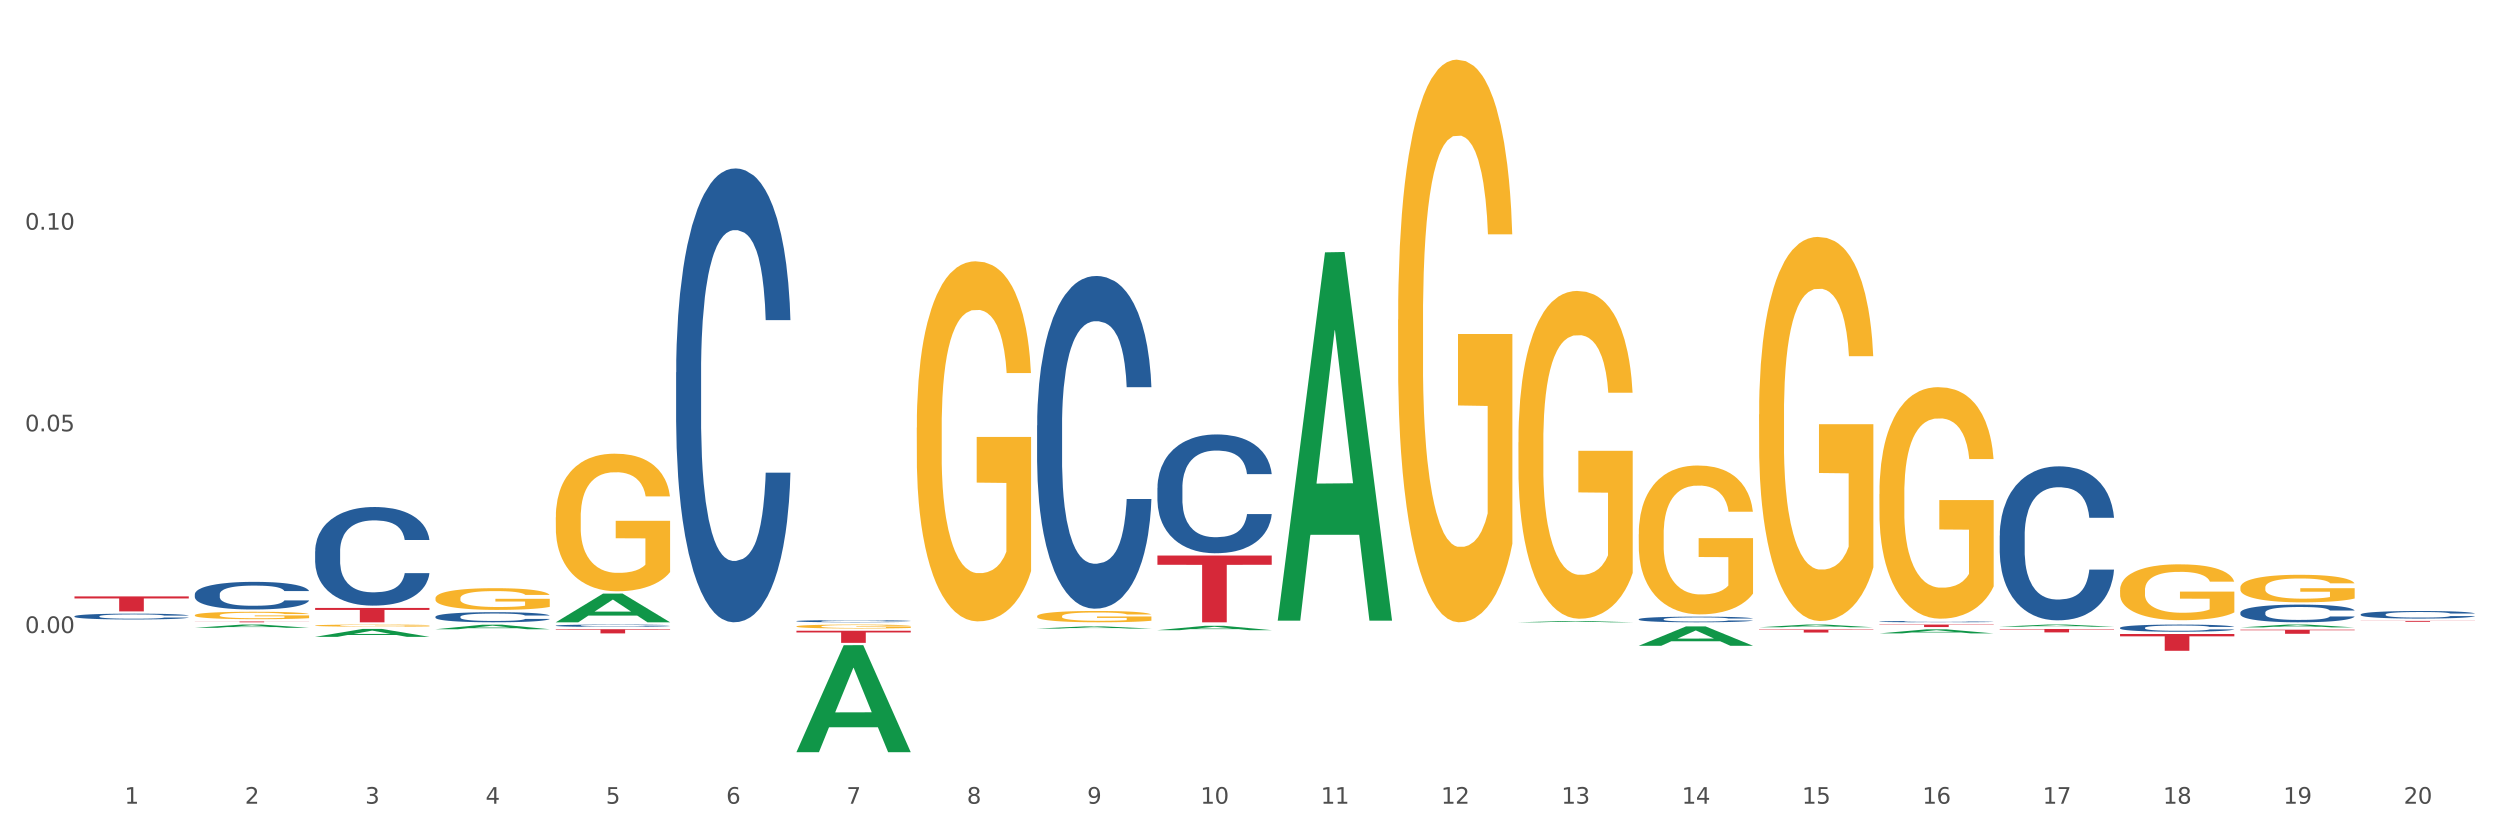 <?xml version="1.0" encoding="utf-8" standalone="no"?>
<!DOCTYPE svg PUBLIC "-//W3C//DTD SVG 1.1//EN"
  "http://www.w3.org/Graphics/SVG/1.1/DTD/svg11.dtd">
<svg xmlns:xlink="http://www.w3.org/1999/xlink" width="1080pt" height="360pt" viewBox="0 0 1080 360" xmlns="http://www.w3.org/2000/svg" version="1.1">
 <rect x="0" y="0" width="1080" height="360" fill="#333333" stroke="none"/>
 <defs>
  <style type="text/css">*{stroke-linejoin: round; stroke-linecap: butt}</style>
 </defs>
 <g id="figure_1">
  <g id="patch_1">
   <path d="M 0 360 
L 1080 360 
L 1080 0 
L 0 0 
z
" style="fill: #ffffff; stroke: #ffffff; stroke-linejoin: miter"/>
  </g>
  <g id="axes_1">
   <g id="matplotlib.axis_1">
    <g id="xtick_1">
     <g id="text_1">
      <!-- 1 -->
      <g style="fill: #4d4d4d" transform="translate(53.812 347.204) scale(0.096 -0.096)">
       <defs>
        <path id="DejaVuSans-31" d="M 794 531 
L 1825 531 
L 1825 4091 
L 703 3866 
L 703 4441 
L 1819 4666 
L 2450 4666 
L 2450 531 
L 3481 531 
L 3481 0 
L 794 0 
L 794 531 
z
" transform="scale(0.016)"/>
       </defs>
       <use xlink:href="#DejaVuSans-31"/>
      </g>
     </g>
    </g>
    <g id="xtick_2">
     <g id="text_2">
      <!-- 2 -->
      <g style="fill: #4d4d4d" transform="translate(105.793 347.204) scale(0.096 -0.096)">
       <defs>
        <path id="DejaVuSans-32" d="M 1228 531 
L 3431 531 
L 3431 0 
L 469 0 
L 469 531 
Q 828 903 1448 1529 
Q 2069 2156 2228 2338 
Q 2531 2678 2651 2914 
Q 2772 3150 2772 3378 
Q 2772 3750 2511 3984 
Q 2250 4219 1831 4219 
Q 1534 4219 1204 4116 
Q 875 4013 500 3803 
L 500 4441 
Q 881 4594 1212 4672 
Q 1544 4750 1819 4750 
Q 2544 4750 2975 4387 
Q 3406 4025 3406 3419 
Q 3406 3131 3298 2873 
Q 3191 2616 2906 2266 
Q 2828 2175 2409 1742 
Q 1991 1309 1228 531 
z
" transform="scale(0.016)"/>
       </defs>
       <use xlink:href="#DejaVuSans-32"/>
      </g>
     </g>
    </g>
    <g id="xtick_3">
     <g id="text_3">
      <!-- 3 -->
      <g style="fill: #4d4d4d" transform="translate(157.774 347.204) scale(0.096 -0.096)">
       <defs>
        <path id="DejaVuSans-33" d="M 2597 2516 
Q 3050 2419 3304 2112 
Q 3559 1806 3559 1356 
Q 3559 666 3084 287 
Q 2609 -91 1734 -91 
Q 1441 -91 1130 -33 
Q 819 25 488 141 
L 488 750 
Q 750 597 1062 519 
Q 1375 441 1716 441 
Q 2309 441 2620 675 
Q 2931 909 2931 1356 
Q 2931 1769 2642 2001 
Q 2353 2234 1838 2234 
L 1294 2234 
L 1294 2753 
L 1863 2753 
Q 2328 2753 2575 2939 
Q 2822 3125 2822 3475 
Q 2822 3834 2567 4026 
Q 2313 4219 1838 4219 
Q 1578 4219 1281 4162 
Q 984 4106 628 3988 
L 628 4550 
Q 988 4650 1302 4700 
Q 1616 4750 1894 4750 
Q 2613 4750 3031 4423 
Q 3450 4097 3450 3541 
Q 3450 3153 3228 2886 
Q 3006 2619 2597 2516 
z
" transform="scale(0.016)"/>
       </defs>
       <use xlink:href="#DejaVuSans-33"/>
      </g>
     </g>
    </g>
    <g id="xtick_4">
     <g id="text_4">
      <!-- 4 -->
      <g style="fill: #4d4d4d" transform="translate(209.756 347.204) scale(0.096 -0.096)">
       <defs>
        <path id="DejaVuSans-34" d="M 2419 4116 
L 825 1625 
L 2419 1625 
L 2419 4116 
z
M 2253 4666 
L 3047 4666 
L 3047 1625 
L 3713 1625 
L 3713 1100 
L 3047 1100 
L 3047 0 
L 2419 0 
L 2419 1100 
L 313 1100 
L 313 1709 
L 2253 4666 
z
" transform="scale(0.016)"/>
       </defs>
       <use xlink:href="#DejaVuSans-34"/>
      </g>
     </g>
    </g>
    <g id="xtick_5">
     <g id="text_5">
      <!-- 5 -->
      <g style="fill: #4d4d4d" transform="translate(261.737 347.204) scale(0.096 -0.096)">
       <defs>
        <path id="DejaVuSans-35" d="M 691 4666 
L 3169 4666 
L 3169 4134 
L 1269 4134 
L 1269 2991 
Q 1406 3038 1543 3061 
Q 1681 3084 1819 3084 
Q 2600 3084 3056 2656 
Q 3513 2228 3513 1497 
Q 3513 744 3044 326 
Q 2575 -91 1722 -91 
Q 1428 -91 1123 -41 
Q 819 9 494 109 
L 494 744 
Q 775 591 1075 516 
Q 1375 441 1709 441 
Q 2250 441 2565 725 
Q 2881 1009 2881 1497 
Q 2881 1984 2565 2268 
Q 2250 2553 1709 2553 
Q 1456 2553 1204 2497 
Q 953 2441 691 2322 
L 691 4666 
z
" transform="scale(0.016)"/>
       </defs>
       <use xlink:href="#DejaVuSans-35"/>
      </g>
     </g>
    </g>
    <g id="xtick_6">
     <g id="text_6">
      <!-- 6 -->
      <g style="fill: #4d4d4d" transform="translate(313.718 347.204) scale(0.096 -0.096)">
       <defs>
        <path id="DejaVuSans-36" d="M 2113 2584 
Q 1688 2584 1439 2293 
Q 1191 2003 1191 1497 
Q 1191 994 1439 701 
Q 1688 409 2113 409 
Q 2538 409 2786 701 
Q 3034 994 3034 1497 
Q 3034 2003 2786 2293 
Q 2538 2584 2113 2584 
z
M 3366 4563 
L 3366 3988 
Q 3128 4100 2886 4159 
Q 2644 4219 2406 4219 
Q 1781 4219 1451 3797 
Q 1122 3375 1075 2522 
Q 1259 2794 1537 2939 
Q 1816 3084 2150 3084 
Q 2853 3084 3261 2657 
Q 3669 2231 3669 1497 
Q 3669 778 3244 343 
Q 2819 -91 2113 -91 
Q 1303 -91 875 529 
Q 447 1150 447 2328 
Q 447 3434 972 4092 
Q 1497 4750 2381 4750 
Q 2619 4750 2861 4703 
Q 3103 4656 3366 4563 
z
" transform="scale(0.016)"/>
       </defs>
       <use xlink:href="#DejaVuSans-36"/>
      </g>
     </g>
    </g>
    <g id="xtick_7">
     <g id="text_7">
      <!-- 7 -->
      <g style="fill: #4d4d4d" transform="translate(365.699 347.204) scale(0.096 -0.096)">
       <defs>
        <path id="DejaVuSans-37" d="M 525 4666 
L 3525 4666 
L 3525 4397 
L 1831 0 
L 1172 0 
L 2766 4134 
L 525 4134 
L 525 4666 
z
" transform="scale(0.016)"/>
       </defs>
       <use xlink:href="#DejaVuSans-37"/>
      </g>
     </g>
    </g>
    <g id="xtick_8">
     <g id="text_8">
      <!-- 8 -->
      <g style="fill: #4d4d4d" transform="translate(417.68 347.204) scale(0.096 -0.096)">
       <defs>
        <path id="DejaVuSans-38" d="M 2034 2216 
Q 1584 2216 1326 1975 
Q 1069 1734 1069 1313 
Q 1069 891 1326 650 
Q 1584 409 2034 409 
Q 2484 409 2743 651 
Q 3003 894 3003 1313 
Q 3003 1734 2745 1975 
Q 2488 2216 2034 2216 
z
M 1403 2484 
Q 997 2584 770 2862 
Q 544 3141 544 3541 
Q 544 4100 942 4425 
Q 1341 4750 2034 4750 
Q 2731 4750 3128 4425 
Q 3525 4100 3525 3541 
Q 3525 3141 3298 2862 
Q 3072 2584 2669 2484 
Q 3125 2378 3379 2068 
Q 3634 1759 3634 1313 
Q 3634 634 3220 271 
Q 2806 -91 2034 -91 
Q 1263 -91 848 271 
Q 434 634 434 1313 
Q 434 1759 690 2068 
Q 947 2378 1403 2484 
z
M 1172 3481 
Q 1172 3119 1398 2916 
Q 1625 2713 2034 2713 
Q 2441 2713 2670 2916 
Q 2900 3119 2900 3481 
Q 2900 3844 2670 4047 
Q 2441 4250 2034 4250 
Q 1625 4250 1398 4047 
Q 1172 3844 1172 3481 
z
" transform="scale(0.016)"/>
       </defs>
       <use xlink:href="#DejaVuSans-38"/>
      </g>
     </g>
    </g>
    <g id="xtick_9">
     <g id="text_9">
      <!-- 9 -->
      <g style="fill: #4d4d4d" transform="translate(469.662 347.204) scale(0.096 -0.096)">
       <defs>
        <path id="DejaVuSans-39" d="M 703 97 
L 703 672 
Q 941 559 1184 500 
Q 1428 441 1663 441 
Q 2288 441 2617 861 
Q 2947 1281 2994 2138 
Q 2813 1869 2534 1725 
Q 2256 1581 1919 1581 
Q 1219 1581 811 2004 
Q 403 2428 403 3163 
Q 403 3881 828 4315 
Q 1253 4750 1959 4750 
Q 2769 4750 3195 4129 
Q 3622 3509 3622 2328 
Q 3622 1225 3098 567 
Q 2575 -91 1691 -91 
Q 1453 -91 1209 -44 
Q 966 3 703 97 
z
M 1959 2075 
Q 2384 2075 2632 2365 
Q 2881 2656 2881 3163 
Q 2881 3666 2632 3958 
Q 2384 4250 1959 4250 
Q 1534 4250 1286 3958 
Q 1038 3666 1038 3163 
Q 1038 2656 1286 2365 
Q 1534 2075 1959 2075 
z
" transform="scale(0.016)"/>
       </defs>
       <use xlink:href="#DejaVuSans-39"/>
      </g>
     </g>
    </g>
    <g id="xtick_10">
     <g id="text_10">
      <!-- 10 -->
      <g style="fill: #4d4d4d" transform="translate(518.589 347.204) scale(0.096 -0.096)">
       <defs>
        <path id="DejaVuSans-30" d="M 2034 4250 
Q 1547 4250 1301 3770 
Q 1056 3291 1056 2328 
Q 1056 1369 1301 889 
Q 1547 409 2034 409 
Q 2525 409 2770 889 
Q 3016 1369 3016 2328 
Q 3016 3291 2770 3770 
Q 2525 4250 2034 4250 
z
M 2034 4750 
Q 2819 4750 3233 4129 
Q 3647 3509 3647 2328 
Q 3647 1150 3233 529 
Q 2819 -91 2034 -91 
Q 1250 -91 836 529 
Q 422 1150 422 2328 
Q 422 3509 836 4129 
Q 1250 4750 2034 4750 
z
" transform="scale(0.016)"/>
       </defs>
       <use xlink:href="#DejaVuSans-31"/>
       <use xlink:href="#DejaVuSans-30" transform="translate(63.623 0)"/>
      </g>
     </g>
    </g>
    <g id="xtick_11">
     <g id="text_11">
      <!-- 11 -->
      <g style="fill: #4d4d4d" transform="translate(570.57 347.204) scale(0.096 -0.096)">
       <use xlink:href="#DejaVuSans-31"/>
       <use xlink:href="#DejaVuSans-31" transform="translate(63.623 0)"/>
      </g>
     </g>
    </g>
    <g id="xtick_12">
     <g id="text_12">
      <!-- 12 -->
      <g style="fill: #4d4d4d" transform="translate(622.551 347.204) scale(0.096 -0.096)">
       <use xlink:href="#DejaVuSans-31"/>
       <use xlink:href="#DejaVuSans-32" transform="translate(63.623 0)"/>
      </g>
     </g>
    </g>
    <g id="xtick_13">
     <g id="text_13">
      <!-- 13 -->
      <g style="fill: #4d4d4d" transform="translate(674.533 347.204) scale(0.096 -0.096)">
       <use xlink:href="#DejaVuSans-31"/>
       <use xlink:href="#DejaVuSans-33" transform="translate(63.623 0)"/>
      </g>
     </g>
    </g>
    <g id="xtick_14">
     <g id="text_14">
      <!-- 14 -->
      <g style="fill: #4d4d4d" transform="translate(726.514 347.204) scale(0.096 -0.096)">
       <use xlink:href="#DejaVuSans-31"/>
       <use xlink:href="#DejaVuSans-34" transform="translate(63.623 0)"/>
      </g>
     </g>
    </g>
    <g id="xtick_15">
     <g id="text_15">
      <!-- 15 -->
      <g style="fill: #4d4d4d" transform="translate(778.495 347.204) scale(0.096 -0.096)">
       <use xlink:href="#DejaVuSans-31"/>
       <use xlink:href="#DejaVuSans-35" transform="translate(63.623 0)"/>
      </g>
     </g>
    </g>
    <g id="xtick_16">
     <g id="text_16">
      <!-- 16 -->
      <g style="fill: #4d4d4d" transform="translate(830.476 347.204) scale(0.096 -0.096)">
       <use xlink:href="#DejaVuSans-31"/>
       <use xlink:href="#DejaVuSans-36" transform="translate(63.623 0)"/>
      </g>
     </g>
    </g>
    <g id="xtick_17">
     <g id="text_17">
      <!-- 17 -->
      <g style="fill: #4d4d4d" transform="translate(882.457 347.204) scale(0.096 -0.096)">
       <use xlink:href="#DejaVuSans-31"/>
       <use xlink:href="#DejaVuSans-37" transform="translate(63.623 0)"/>
      </g>
     </g>
    </g>
    <g id="xtick_18">
     <g id="text_18">
      <!-- 18 -->
      <g style="fill: #4d4d4d" transform="translate(934.439 347.204) scale(0.096 -0.096)">
       <use xlink:href="#DejaVuSans-31"/>
       <use xlink:href="#DejaVuSans-38" transform="translate(63.623 0)"/>
      </g>
     </g>
    </g>
    <g id="xtick_19">
     <g id="text_19">
      <!-- 19 -->
      <g style="fill: #4d4d4d" transform="translate(986.42 347.204) scale(0.096 -0.096)">
       <use xlink:href="#DejaVuSans-31"/>
       <use xlink:href="#DejaVuSans-39" transform="translate(63.623 0)"/>
      </g>
     </g>
    </g>
    <g id="xtick_20">
     <g id="text_20">
      <!-- 20 -->
      <g style="fill: #4d4d4d" transform="translate(1038.401 347.204) scale(0.096 -0.096)">
       <use xlink:href="#DejaVuSans-32"/>
       <use xlink:href="#DejaVuSans-30" transform="translate(63.623 0)"/>
      </g>
     </g>
    </g>
    <g id="xtick_21"/>
    <g id="xtick_22"/>
    <g id="xtick_23"/>
    <g id="xtick_24"/>
    <g id="xtick_25"/>
    <g id="xtick_26"/>
    <g id="xtick_27"/>
    <g id="xtick_28"/>
    <g id="xtick_29"/>
    <g id="xtick_30"/>
    <g id="xtick_31"/>
    <g id="xtick_32"/>
    <g id="xtick_33"/>
    <g id="xtick_34"/>
    <g id="xtick_35"/>
    <g id="xtick_36"/>
    <g id="xtick_37"/>
    <g id="xtick_38"/>
    <g id="xtick_39"/>
   </g>
   <g id="matplotlib.axis_2">
    <g id="ytick_1">
     <g id="text_21">
      <!-- 0.00 -->
      <g style="fill: #4d4d4d" transform="translate(10.8 273.459) scale(0.096 -0.096)">
       <defs>
        <path id="DejaVuSans-2e" d="M 684 794 
L 1344 794 
L 1344 0 
L 684 0 
L 684 794 
z
" transform="scale(0.016)"/>
       </defs>
       <use xlink:href="#DejaVuSans-30"/>
       <use xlink:href="#DejaVuSans-2e" transform="translate(63.623 0)"/>
       <use xlink:href="#DejaVuSans-30" transform="translate(95.41 0)"/>
       <use xlink:href="#DejaVuSans-30" transform="translate(159.033 0)"/>
      </g>
     </g>
    </g>
    <g id="ytick_2">
     <g id="text_22">
      <!-- 0.05 -->
      <g style="fill: #4d4d4d" transform="translate(10.8 186.338) scale(0.096 -0.096)">
       <use xlink:href="#DejaVuSans-30"/>
       <use xlink:href="#DejaVuSans-2e" transform="translate(63.623 0)"/>
       <use xlink:href="#DejaVuSans-30" transform="translate(95.41 0)"/>
       <use xlink:href="#DejaVuSans-35" transform="translate(159.033 0)"/>
      </g>
     </g>
    </g>
    <g id="ytick_3">
     <g id="text_23">
      <!-- 0.10 -->
      <g style="fill: #4d4d4d" transform="translate(10.8 99.218) scale(0.096 -0.096)">
       <use xlink:href="#DejaVuSans-30"/>
       <use xlink:href="#DejaVuSans-2e" transform="translate(63.623 0)"/>
       <use xlink:href="#DejaVuSans-31" transform="translate(95.41 0)"/>
       <use xlink:href="#DejaVuSans-30" transform="translate(159.033 0)"/>
      </g>
     </g>
    </g>
    <g id="ytick_4"/>
    <g id="ytick_5"/>
    <g id="ytick_6"/>
    <g id="ytick_7"/>
   </g>
   <g id="PolyCollection_1">
    <path d="M 84.156 271.211 
L 84.207 271.209 
L 104.571 269.813 
L 113.022 269.811 
L 133.538 271.213 
L 123.764 271.213 
L 119.335 270.887 
L 98.309 270.887 
L 98.156 270.892 
L 93.88 271.213 
L 84.156 271.213 
L 84.156 271.211 
L 100.956 270.692 
L 116.687 270.691 
L 108.898 270.11 
L 108.796 270.108 
L 108.695 270.111 
L 100.905 270.691 
L 100.956 270.692 
L 84.156 271.211 
z
" clip-path="url(#p50e0349d1a)" style="fill: #109648"/>
    <path d="M 967.837 264.625 
L 967.895 264.618 
L 967.895 264.423 
L 968.07 264.157 
L 968.712 263.669 
L 969.529 263.299 
L 970.93 262.866 
L 971.689 262.684 
L 972.681 262.482 
L 974.724 262.154 
L 977.059 261.874 
L 978.694 261.721 
L 979.92 261.623 
L 982.663 261.448 
L 984.239 261.372 
L 985.873 261.309 
L 987.274 261.267 
L 989.609 261.218 
L 991.477 261.197 
L 993.637 261.19 
L 995.446 261.197 
L 997.84 261.225 
L 1001.342 261.309 
L 1002.684 261.358 
L 1004.494 261.441 
L 1006.362 261.553 
L 1007.879 261.665 
L 1009.631 261.825 
L 1011.44 262.035 
L 1013.191 262.3 
L 1014.417 262.545 
L 1015.409 262.803 
L 1016.285 263.117 
L 1016.927 263.459 
L 1017.219 263.745 
L 1006.537 263.745 
L 1006.245 263.487 
L 1005.661 263.208 
L 1005.078 263.019 
L 1004.435 262.866 
L 1003.443 262.691 
L 1002.568 262.579 
L 1001.108 262.447 
L 999.766 262.363 
L 998.657 262.314 
L 997.314 262.272 
L 994.454 262.23 
L 992.411 262.23 
L 991.127 262.244 
L 989.551 262.279 
L 988.208 262.328 
L 986.632 262.412 
L 985.406 262.503 
L 984.181 262.621 
L 983.48 262.705 
L 982.429 262.859 
L 981.729 262.984 
L 980.795 263.201 
L 980.27 263.354 
L 979.336 263.752 
L 978.927 264.046 
L 978.752 264.248 
L 978.635 264.471 
L 978.635 265.561 
L 978.986 266.049 
L 979.277 266.259 
L 979.744 266.496 
L 980.62 266.803 
L 981.904 267.104 
L 983.247 267.32 
L 984.356 267.453 
L 985.406 267.55 
L 986.457 267.627 
L 987.741 267.697 
L 988.792 267.739 
L 990.368 267.781 
L 992.236 267.802 
L 993.695 267.802 
L 996.672 267.767 
L 998.015 267.732 
L 999.299 267.683 
L 1000.7 267.606 
L 1001.809 267.523 
L 1002.451 267.46 
L 1003.502 267.327 
L 1004.319 267.187 
L 1005.019 267.027 
L 1005.486 266.887 
L 1006.012 266.678 
L 1006.42 266.44 
L 1006.537 266.315 
L 1017.219 266.315 
L 1016.985 266.566 
L 1016.577 266.81 
L 1015.76 267.139 
L 1015.117 267.327 
L 1014.125 267.557 
L 1013.074 267.753 
L 1011.615 267.969 
L 1010.273 268.13 
L 1008.872 268.27 
L 1007.354 268.395 
L 1004.611 268.57 
L 1003.618 268.619 
L 1001.517 268.702 
L 999.883 268.751 
L 997.489 268.8 
L 995.038 268.828 
L 992.469 268.835 
L 990.193 268.821 
L 987.683 268.779 
L 986.107 268.737 
L 984.356 268.675 
L 982.313 268.577 
L 980.386 268.458 
L 978.577 268.318 
L 976.884 268.158 
L 975.308 267.976 
L 973.265 267.676 
L 971.748 267.383 
L 970.638 267.111 
L 969.88 266.88 
L 969.121 266.587 
L 968.712 266.385 
L 968.07 265.896 
L 967.837 265.442 
L 967.837 264.625 
z
" clip-path="url(#p50e0349d1a)" style="fill: #255c99"/>
    <path d="M 707.931 267.49 
L 707.989 267.488 
L 707.989 267.425 
L 708.164 267.34 
L 708.806 267.184 
L 709.623 267.066 
L 711.024 266.928 
L 711.783 266.87 
L 712.775 266.805 
L 714.818 266.7 
L 717.153 266.611 
L 718.788 266.562 
L 720.014 266.531 
L 722.757 266.475 
L 724.333 266.45 
L 725.967 266.43 
L 727.368 266.417 
L 729.703 266.401 
L 731.571 266.395 
L 733.731 266.392 
L 735.54 266.395 
L 737.934 266.403 
L 741.436 266.43 
L 742.778 266.446 
L 744.588 266.473 
L 746.456 266.508 
L 747.973 266.544 
L 749.725 266.595 
L 751.534 266.662 
L 753.285 266.747 
L 754.511 266.825 
L 755.503 266.908 
L 756.379 267.008 
L 757.021 267.117 
L 757.313 267.209 
L 746.631 267.209 
L 746.339 267.126 
L 745.755 267.037 
L 745.172 266.977 
L 744.529 266.928 
L 743.537 266.872 
L 742.662 266.836 
L 741.202 266.794 
L 739.86 266.767 
L 738.751 266.751 
L 737.408 266.738 
L 734.548 266.725 
L 732.505 266.725 
L 731.221 266.729 
L 729.645 266.74 
L 728.302 266.756 
L 726.726 266.783 
L 725.5 266.812 
L 724.275 266.85 
L 723.574 266.876 
L 722.523 266.925 
L 721.823 266.966 
L 720.889 267.035 
L 720.364 267.084 
L 719.43 267.211 
L 719.021 267.305 
L 718.846 267.369 
L 718.729 267.441 
L 718.729 267.789 
L 719.08 267.945 
L 719.371 268.012 
L 719.838 268.088 
L 720.714 268.186 
L 721.998 268.282 
L 723.341 268.351 
L 724.45 268.393 
L 725.5 268.425 
L 726.551 268.449 
L 727.835 268.471 
L 728.886 268.485 
L 730.462 268.498 
L 732.33 268.505 
L 733.789 268.505 
L 736.766 268.494 
L 738.109 268.483 
L 739.393 268.467 
L 740.794 268.442 
L 741.903 268.416 
L 742.545 268.396 
L 743.596 268.353 
L 744.413 268.309 
L 745.113 268.257 
L 745.58 268.213 
L 746.105 268.146 
L 746.514 268.07 
L 746.631 268.03 
L 757.313 268.03 
L 757.079 268.11 
L 756.671 268.188 
L 755.853 268.293 
L 755.211 268.353 
L 754.219 268.427 
L 753.168 268.489 
L 751.709 268.558 
L 750.367 268.61 
L 748.966 268.654 
L 747.448 268.695 
L 744.705 268.75 
L 743.712 268.766 
L 741.611 268.793 
L 739.976 268.808 
L 737.583 268.824 
L 735.132 268.833 
L 732.563 268.835 
L 730.287 268.831 
L 727.777 268.817 
L 726.201 268.804 
L 724.45 268.784 
L 722.407 268.753 
L 720.48 268.715 
L 718.671 268.67 
L 716.978 268.619 
L 715.402 268.561 
L 713.359 268.465 
L 711.842 268.371 
L 710.732 268.284 
L 709.974 268.21 
L 709.215 268.117 
L 708.806 268.052 
L 708.164 267.896 
L 707.931 267.751 
L 707.931 267.49 
z
" clip-path="url(#p50e0349d1a)" style="fill: #255c99"/>
    <path d="M 811.893 268.518 
L 811.951 268.517 
L 811.951 268.502 
L 812.127 268.482 
L 812.769 268.446 
L 813.586 268.418 
L 814.987 268.385 
L 815.746 268.371 
L 816.738 268.356 
L 818.781 268.331 
L 821.116 268.31 
L 822.75 268.299 
L 823.976 268.291 
L 826.719 268.278 
L 828.295 268.272 
L 829.93 268.268 
L 831.331 268.265 
L 833.666 268.261 
L 835.533 268.259 
L 837.693 268.259 
L 839.503 268.259 
L 841.896 268.261 
L 845.398 268.268 
L 846.741 268.271 
L 848.55 268.278 
L 850.418 268.286 
L 851.936 268.295 
L 853.687 268.307 
L 855.496 268.322 
L 857.248 268.342 
L 858.473 268.361 
L 859.466 268.38 
L 860.341 268.404 
L 860.983 268.43 
L 861.275 268.451 
L 850.593 268.451 
L 850.301 268.432 
L 849.718 268.411 
L 849.134 268.397 
L 848.492 268.385 
L 847.5 268.372 
L 846.624 268.363 
L 845.165 268.353 
L 843.822 268.347 
L 842.713 268.343 
L 841.371 268.34 
L 838.51 268.337 
L 836.467 268.337 
L 835.183 268.338 
L 833.607 268.341 
L 832.265 268.345 
L 830.689 268.351 
L 829.463 268.358 
L 828.237 268.367 
L 827.537 268.373 
L 826.486 268.385 
L 825.785 268.394 
L 824.851 268.41 
L 824.326 268.422 
L 823.392 268.452 
L 822.984 268.474 
L 822.808 268.489 
L 822.692 268.506 
L 822.692 268.588 
L 823.042 268.625 
L 823.334 268.641 
L 823.801 268.659 
L 824.676 268.682 
L 825.961 268.705 
L 827.303 268.721 
L 828.412 268.731 
L 829.463 268.738 
L 830.513 268.744 
L 831.798 268.749 
L 832.848 268.752 
L 834.424 268.756 
L 836.292 268.757 
L 837.752 268.757 
L 840.728 268.755 
L 842.071 268.752 
L 843.355 268.748 
L 844.756 268.742 
L 845.865 268.736 
L 846.507 268.731 
L 847.558 268.721 
L 848.375 268.711 
L 849.076 268.699 
L 849.543 268.688 
L 850.068 268.672 
L 850.476 268.655 
L 850.593 268.645 
L 861.275 268.645 
L 861.042 268.664 
L 860.633 268.682 
L 859.816 268.707 
L 859.174 268.721 
L 858.182 268.739 
L 857.131 268.754 
L 855.672 268.77 
L 854.329 268.782 
L 852.928 268.792 
L 851.41 268.802 
L 848.667 268.815 
L 847.675 268.819 
L 845.573 268.825 
L 843.939 268.829 
L 841.546 268.832 
L 839.094 268.835 
L 836.526 268.835 
L 834.249 268.834 
L 831.739 268.831 
L 830.163 268.828 
L 828.412 268.823 
L 826.369 268.816 
L 824.443 268.807 
L 822.633 268.796 
L 820.941 268.784 
L 819.365 268.77 
L 817.322 268.748 
L 815.804 268.726 
L 814.695 268.705 
L 813.936 268.688 
L 813.177 268.666 
L 812.769 268.65 
L 812.127 268.614 
L 811.893 268.579 
L 811.893 268.518 
z
" clip-path="url(#p50e0349d1a)" style="fill: #255c99"/>
    <path d="M 1019.818 265.422 
L 1019.876 265.419 
L 1019.876 265.335 
L 1020.051 265.221 
L 1020.693 265.012 
L 1021.511 264.853 
L 1022.912 264.667 
L 1023.67 264.589 
L 1024.663 264.503 
L 1026.706 264.362 
L 1029.041 264.242 
L 1030.675 264.176 
L 1031.901 264.134 
L 1034.644 264.059 
L 1036.22 264.026 
L 1037.855 263.999 
L 1039.256 263.981 
L 1041.59 263.96 
L 1043.458 263.952 
L 1045.618 263.949 
L 1047.427 263.952 
L 1049.821 263.963 
L 1053.323 263.999 
L 1054.666 264.02 
L 1056.475 264.056 
L 1058.343 264.104 
L 1059.861 264.152 
L 1061.612 264.221 
L 1063.421 264.311 
L 1065.172 264.425 
L 1066.398 264.53 
L 1067.39 264.64 
L 1068.266 264.775 
L 1068.908 264.922 
L 1069.2 265.045 
L 1058.518 265.045 
L 1058.226 264.934 
L 1057.642 264.814 
L 1057.059 264.733 
L 1056.417 264.667 
L 1055.424 264.592 
L 1054.549 264.545 
L 1053.09 264.488 
L 1051.747 264.452 
L 1050.638 264.431 
L 1049.295 264.413 
L 1046.435 264.395 
L 1044.392 264.395 
L 1043.108 264.401 
L 1041.532 264.416 
L 1040.189 264.437 
L 1038.613 264.473 
L 1037.388 264.512 
L 1036.162 264.563 
L 1035.461 264.598 
L 1034.411 264.664 
L 1033.71 264.718 
L 1032.776 264.811 
L 1032.251 264.877 
L 1031.317 265.048 
L 1030.908 265.174 
L 1030.733 265.26 
L 1030.617 265.356 
L 1030.617 265.823 
L 1030.967 266.033 
L 1031.259 266.123 
L 1031.726 266.225 
L 1032.601 266.357 
L 1033.885 266.485 
L 1035.228 266.578 
L 1036.337 266.635 
L 1037.388 266.677 
L 1038.438 266.71 
L 1039.722 266.74 
L 1040.773 266.758 
L 1042.349 266.776 
L 1044.217 266.785 
L 1045.676 266.785 
L 1048.653 266.77 
L 1049.996 266.755 
L 1051.28 266.734 
L 1052.681 266.701 
L 1053.79 266.665 
L 1054.432 266.638 
L 1055.483 266.581 
L 1056.3 266.521 
L 1057 266.452 
L 1057.467 266.393 
L 1057.993 266.303 
L 1058.401 266.201 
L 1058.518 266.147 
L 1069.2 266.147 
L 1068.967 266.255 
L 1068.558 266.36 
L 1067.741 266.5 
L 1067.099 266.581 
L 1066.106 266.68 
L 1065.056 266.764 
L 1063.596 266.857 
L 1062.254 266.926 
L 1060.853 266.986 
L 1059.335 267.039 
L 1056.592 267.114 
L 1055.599 267.135 
L 1053.498 267.171 
L 1051.864 267.192 
L 1049.47 267.213 
L 1047.019 267.225 
L 1044.451 267.228 
L 1042.174 267.222 
L 1039.664 267.204 
L 1038.088 267.186 
L 1036.337 267.159 
L 1034.294 267.117 
L 1032.368 267.066 
L 1030.558 267.007 
L 1028.865 266.938 
L 1027.289 266.86 
L 1025.246 266.731 
L 1023.729 266.605 
L 1022.62 266.488 
L 1021.861 266.39 
L 1021.102 266.264 
L 1020.693 266.177 
L 1020.051 265.967 
L 1019.818 265.773 
L 1019.818 265.422 
z
" clip-path="url(#p50e0349d1a)" style="fill: #255c99"/>
    <path d="M 915.855 271.203 
L 915.914 271.2 
L 915.914 271.121 
L 916.089 271.013 
L 916.731 270.815 
L 917.548 270.665 
L 918.949 270.49 
L 919.708 270.416 
L 920.7 270.334 
L 922.743 270.202 
L 925.078 270.088 
L 926.713 270.026 
L 927.938 269.987 
L 930.682 269.916 
L 932.258 269.885 
L 933.892 269.859 
L 935.293 269.842 
L 937.628 269.823 
L 939.496 269.814 
L 941.656 269.811 
L 943.465 269.814 
L 945.858 269.825 
L 949.361 269.859 
L 950.703 269.879 
L 952.513 269.913 
L 954.381 269.958 
L 955.898 270.004 
L 957.649 270.069 
L 959.459 270.153 
L 961.21 270.261 
L 962.436 270.36 
L 963.428 270.465 
L 964.304 270.592 
L 964.946 270.73 
L 965.238 270.846 
L 954.556 270.846 
L 954.264 270.742 
L 953.68 270.629 
L 953.096 270.552 
L 952.454 270.49 
L 951.462 270.419 
L 950.586 270.374 
L 949.127 270.32 
L 947.785 270.286 
L 946.676 270.267 
L 945.333 270.25 
L 942.473 270.233 
L 940.43 270.233 
L 939.146 270.238 
L 937.57 270.252 
L 936.227 270.272 
L 934.651 270.306 
L 933.425 270.343 
L 932.199 270.391 
L 931.499 270.425 
L 930.448 270.487 
L 929.748 270.538 
L 928.814 270.626 
L 928.289 270.688 
L 927.355 270.849 
L 926.946 270.968 
L 926.771 271.05 
L 926.654 271.14 
L 926.654 271.581 
L 927.004 271.779 
L 927.296 271.864 
L 927.763 271.96 
L 928.639 272.085 
L 929.923 272.206 
L 931.265 272.294 
L 932.375 272.348 
L 933.425 272.387 
L 934.476 272.418 
L 935.76 272.447 
L 936.811 272.464 
L 938.387 272.481 
L 940.255 272.489 
L 941.714 272.489 
L 944.691 272.475 
L 946.033 272.461 
L 947.318 272.441 
L 948.719 272.41 
L 949.828 272.376 
L 950.47 272.351 
L 951.52 272.297 
L 952.338 272.24 
L 953.038 272.175 
L 953.505 272.119 
L 954.03 272.034 
L 954.439 271.938 
L 954.556 271.887 
L 965.238 271.887 
L 965.004 271.989 
L 964.596 272.088 
L 963.778 272.221 
L 963.136 272.297 
L 962.144 272.39 
L 961.093 272.469 
L 959.634 272.557 
L 958.291 272.622 
L 956.89 272.679 
L 955.373 272.73 
L 952.629 272.8 
L 951.637 272.82 
L 949.536 272.854 
L 947.901 272.874 
L 945.508 272.894 
L 943.056 272.905 
L 940.488 272.908 
L 938.212 272.902 
L 935.702 272.885 
L 934.126 272.868 
L 932.375 272.843 
L 930.332 272.803 
L 928.405 272.755 
L 926.596 272.698 
L 924.903 272.633 
L 923.327 272.56 
L 921.284 272.438 
L 919.766 272.319 
L 918.657 272.209 
L 917.898 272.116 
L 917.14 271.997 
L 916.731 271.915 
L 916.089 271.717 
L 915.855 271.533 
L 915.855 271.203 
z
" clip-path="url(#p50e0349d1a)" style="fill: #255c99"/>
    <path d="M 863.874 231.35 
L 863.933 231.289 
L 863.933 229.588 
L 864.108 227.278 
L 864.75 223.024 
L 865.567 219.804 
L 866.968 216.036 
L 867.727 214.456 
L 868.719 212.693 
L 870.762 209.837 
L 873.097 207.406 
L 874.731 206.07 
L 875.957 205.219 
L 878.701 203.7 
L 880.277 203.031 
L 881.911 202.484 
L 883.312 202.12 
L 885.647 201.694 
L 887.515 201.512 
L 889.674 201.451 
L 891.484 201.512 
L 893.877 201.755 
L 897.379 202.484 
L 898.722 202.91 
L 900.531 203.639 
L 902.399 204.611 
L 903.917 205.583 
L 905.668 206.981 
L 907.478 208.804 
L 909.229 211.113 
L 910.455 213.24 
L 911.447 215.489 
L 912.322 218.224 
L 912.965 221.201 
L 913.256 223.693 
L 902.574 223.693 
L 902.283 221.444 
L 901.699 219.014 
L 901.115 217.373 
L 900.473 216.036 
L 899.481 214.517 
L 898.605 213.544 
L 897.146 212.39 
L 895.803 211.66 
L 894.694 211.235 
L 893.352 210.87 
L 890.492 210.506 
L 888.449 210.506 
L 887.164 210.627 
L 885.588 210.931 
L 884.246 211.357 
L 882.67 212.086 
L 881.444 212.876 
L 880.218 213.909 
L 879.518 214.638 
L 878.467 215.975 
L 877.767 217.069 
L 876.833 218.953 
L 876.307 220.29 
L 875.373 223.754 
L 874.965 226.306 
L 874.79 228.068 
L 874.673 230.013 
L 874.673 239.493 
L 875.023 243.747 
L 875.315 245.57 
L 875.782 247.636 
L 876.658 250.31 
L 877.942 252.923 
L 879.284 254.807 
L 880.393 255.962 
L 881.444 256.813 
L 882.495 257.481 
L 883.779 258.089 
L 884.83 258.453 
L 886.406 258.818 
L 888.273 259 
L 889.733 259 
L 892.71 258.696 
L 894.052 258.393 
L 895.336 257.967 
L 896.737 257.299 
L 897.846 256.569 
L 898.488 256.023 
L 899.539 254.868 
L 900.356 253.653 
L 901.057 252.255 
L 901.524 251.039 
L 902.049 249.216 
L 902.458 247.15 
L 902.574 246.056 
L 913.256 246.056 
L 913.023 248.244 
L 912.614 250.371 
L 911.797 253.227 
L 911.155 254.868 
L 910.163 256.873 
L 909.112 258.575 
L 907.653 260.459 
L 906.31 261.856 
L 904.909 263.072 
L 903.392 264.166 
L 900.648 265.685 
L 899.656 266.11 
L 897.555 266.84 
L 895.92 267.265 
L 893.527 267.69 
L 891.075 267.934 
L 888.507 267.994 
L 886.23 267.873 
L 883.72 267.508 
L 882.144 267.143 
L 880.393 266.597 
L 878.35 265.746 
L 876.424 264.713 
L 874.615 263.497 
L 872.922 262.1 
L 871.346 260.52 
L 869.303 257.906 
L 867.785 255.354 
L 866.676 252.984 
L 865.917 250.979 
L 865.158 248.426 
L 864.75 246.664 
L 864.108 242.41 
L 863.874 238.46 
L 863.874 231.35 
z
" clip-path="url(#p50e0349d1a)" style="fill: #255c99"/>
    <path d="M 344.062 268.313 
L 344.121 268.312 
L 344.121 268.287 
L 344.296 268.255 
L 344.938 268.194 
L 345.755 268.148 
L 347.156 268.094 
L 347.915 268.072 
L 348.907 268.047 
L 350.95 268.006 
L 353.285 267.971 
L 354.919 267.952 
L 356.145 267.94 
L 358.889 267.918 
L 360.465 267.909 
L 362.099 267.901 
L 363.5 267.896 
L 365.835 267.89 
L 367.703 267.887 
L 369.862 267.886 
L 371.672 267.887 
L 374.065 267.891 
L 377.567 267.901 
L 378.91 267.907 
L 380.719 267.917 
L 382.587 267.931 
L 384.105 267.945 
L 385.856 267.965 
L 387.666 267.991 
L 389.417 268.024 
L 390.643 268.054 
L 391.635 268.086 
L 392.51 268.125 
L 393.153 268.168 
L 393.444 268.203 
L 382.762 268.203 
L 382.471 268.171 
L 381.887 268.137 
L 381.303 268.113 
L 380.661 268.094 
L 379.669 268.073 
L 378.793 268.059 
L 377.334 268.042 
L 375.991 268.032 
L 374.882 268.026 
L 373.54 268.021 
L 370.68 268.015 
L 368.637 268.015 
L 367.352 268.017 
L 365.776 268.021 
L 364.434 268.028 
L 362.858 268.038 
L 361.632 268.049 
L 360.406 268.064 
L 359.706 268.074 
L 358.655 268.093 
L 357.955 268.109 
L 357.021 268.136 
L 356.495 268.155 
L 355.561 268.204 
L 355.153 268.241 
L 354.978 268.266 
L 354.861 268.294 
L 354.861 268.429 
L 355.211 268.489 
L 355.503 268.515 
L 355.97 268.545 
L 356.846 268.583 
L 358.13 268.62 
L 359.472 268.647 
L 360.581 268.664 
L 361.632 268.676 
L 362.683 268.685 
L 363.967 268.694 
L 365.018 268.699 
L 366.594 268.704 
L 368.461 268.707 
L 369.921 268.707 
L 372.898 268.703 
L 374.24 268.698 
L 375.524 268.692 
L 376.925 268.683 
L 378.034 268.672 
L 378.676 268.664 
L 379.727 268.648 
L 380.544 268.631 
L 381.245 268.611 
L 381.712 268.593 
L 382.237 268.567 
L 382.646 268.538 
L 382.762 268.522 
L 393.444 268.522 
L 393.211 268.554 
L 392.802 268.584 
L 391.985 268.625 
L 391.343 268.648 
L 390.351 268.677 
L 389.3 268.701 
L 387.841 268.728 
L 386.498 268.748 
L 385.097 268.765 
L 383.58 268.781 
L 380.836 268.802 
L 379.844 268.808 
L 377.742 268.819 
L 376.108 268.825 
L 373.715 268.831 
L 371.263 268.834 
L 368.695 268.835 
L 366.418 268.833 
L 363.908 268.828 
L 362.332 268.823 
L 360.581 268.815 
L 358.538 268.803 
L 356.612 268.788 
L 354.803 268.771 
L 353.11 268.751 
L 351.534 268.729 
L 349.491 268.691 
L 347.973 268.655 
L 346.864 268.621 
L 346.105 268.592 
L 345.346 268.556 
L 344.938 268.531 
L 344.296 268.47 
L 344.062 268.414 
L 344.062 268.313 
z
" clip-path="url(#p50e0349d1a)" style="fill: #255c99"/>
    <path d="M 188.119 266.425 
L 188.177 266.421 
L 188.177 266.309 
L 188.352 266.157 
L 188.994 265.877 
L 189.811 265.665 
L 191.212 265.417 
L 191.971 265.313 
L 192.963 265.198 
L 195.006 265.01 
L 197.341 264.85 
L 198.976 264.762 
L 200.201 264.706 
L 202.945 264.606 
L 204.521 264.562 
L 206.155 264.526 
L 207.556 264.502 
L 209.891 264.474 
L 211.759 264.462 
L 213.919 264.458 
L 215.728 264.462 
L 218.121 264.478 
L 221.624 264.526 
L 222.966 264.554 
L 224.776 264.602 
L 226.644 264.666 
L 228.161 264.73 
L 229.912 264.822 
L 231.722 264.942 
L 233.473 265.094 
L 234.699 265.233 
L 235.691 265.381 
L 236.567 265.561 
L 237.209 265.757 
L 237.501 265.921 
L 226.819 265.921 
L 226.527 265.773 
L 225.943 265.613 
L 225.36 265.505 
L 224.717 265.417 
L 223.725 265.317 
L 222.85 265.253 
L 221.39 265.178 
L 220.048 265.13 
L 218.939 265.102 
L 217.596 265.078 
L 214.736 265.054 
L 212.693 265.054 
L 211.409 265.062 
L 209.833 265.082 
L 208.49 265.11 
L 206.914 265.158 
L 205.688 265.21 
L 204.463 265.277 
L 203.762 265.325 
L 202.711 265.413 
L 202.011 265.485 
L 201.077 265.609 
L 200.552 265.697 
L 199.618 265.925 
L 199.209 266.093 
L 199.034 266.209 
L 198.917 266.337 
L 198.917 266.96 
L 199.268 267.24 
L 199.559 267.36 
L 200.026 267.496 
L 200.902 267.672 
L 202.186 267.844 
L 203.529 267.968 
L 204.638 268.044 
L 205.688 268.1 
L 206.739 268.144 
L 208.023 268.184 
L 209.074 268.208 
L 210.65 268.232 
L 212.518 268.244 
L 213.977 268.244 
L 216.954 268.224 
L 218.297 268.204 
L 219.581 268.176 
L 220.982 268.132 
L 222.091 268.084 
L 222.733 268.048 
L 223.783 267.972 
L 224.601 267.892 
L 225.301 267.8 
L 225.768 267.72 
L 226.293 267.6 
L 226.702 267.464 
L 226.819 267.392 
L 237.501 267.392 
L 237.267 267.536 
L 236.859 267.676 
L 236.041 267.864 
L 235.399 267.972 
L 234.407 268.104 
L 233.356 268.216 
L 231.897 268.339 
L 230.555 268.431 
L 229.154 268.511 
L 227.636 268.583 
L 224.893 268.683 
L 223.9 268.711 
L 221.799 268.759 
L 220.164 268.787 
L 217.771 268.815 
L 215.32 268.831 
L 212.751 268.835 
L 210.475 268.827 
L 207.965 268.803 
L 206.389 268.779 
L 204.638 268.743 
L 202.595 268.687 
L 200.668 268.619 
L 198.859 268.539 
L 197.166 268.447 
L 195.59 268.343 
L 193.547 268.172 
L 192.029 268.004 
L 190.92 267.848 
L 190.162 267.716 
L 189.403 267.548 
L 188.994 267.432 
L 188.352 267.152 
L 188.119 266.892 
L 188.119 266.425 
z
" clip-path="url(#p50e0349d1a)" style="fill: #255c99"/>
    <path d="M 240.1 270.269 
L 240.158 270.268 
L 240.158 270.242 
L 240.333 270.207 
L 240.975 270.141 
L 241.793 270.092 
L 243.193 270.035 
L 243.952 270.01 
L 244.945 269.983 
L 246.988 269.94 
L 249.322 269.902 
L 250.957 269.882 
L 252.183 269.869 
L 254.926 269.846 
L 256.502 269.836 
L 258.137 269.827 
L 259.537 269.822 
L 261.872 269.815 
L 263.74 269.812 
L 265.9 269.811 
L 267.709 269.812 
L 270.103 269.816 
L 273.605 269.827 
L 274.947 269.834 
L 276.757 269.845 
L 278.625 269.86 
L 280.143 269.875 
L 281.894 269.896 
L 283.703 269.924 
L 285.454 269.959 
L 286.68 269.992 
L 287.672 270.026 
L 288.548 270.068 
L 289.19 270.114 
L 289.482 270.152 
L 278.8 270.152 
L 278.508 270.117 
L 277.924 270.08 
L 277.341 270.055 
L 276.699 270.035 
L 275.706 270.011 
L 274.831 269.996 
L 273.371 269.979 
L 272.029 269.968 
L 270.92 269.961 
L 269.577 269.955 
L 266.717 269.95 
L 264.674 269.95 
L 263.39 269.952 
L 261.814 269.956 
L 260.471 269.963 
L 258.895 269.974 
L 257.67 269.986 
L 256.444 270.002 
L 255.743 270.013 
L 254.693 270.034 
L 253.992 270.05 
L 253.058 270.079 
L 252.533 270.1 
L 251.599 270.153 
L 251.19 270.192 
L 251.015 270.219 
L 250.899 270.248 
L 250.899 270.394 
L 251.249 270.459 
L 251.541 270.487 
L 252.008 270.518 
L 252.883 270.559 
L 254.167 270.599 
L 255.51 270.628 
L 256.619 270.646 
L 257.67 270.659 
L 258.72 270.669 
L 260.004 270.678 
L 261.055 270.684 
L 262.631 270.689 
L 264.499 270.692 
L 265.958 270.692 
L 268.935 270.687 
L 270.278 270.683 
L 271.562 270.676 
L 272.963 270.666 
L 274.072 270.655 
L 274.714 270.646 
L 275.765 270.629 
L 276.582 270.61 
L 277.282 270.589 
L 277.749 270.57 
L 278.275 270.542 
L 278.683 270.511 
L 278.8 270.494 
L 289.482 270.494 
L 289.248 270.527 
L 288.84 270.56 
L 288.023 270.604 
L 287.381 270.629 
L 286.388 270.659 
L 285.338 270.686 
L 283.878 270.714 
L 282.536 270.736 
L 281.135 270.754 
L 279.617 270.771 
L 276.874 270.794 
L 275.881 270.801 
L 273.78 270.812 
L 272.146 270.819 
L 269.752 270.825 
L 267.301 270.829 
L 264.733 270.83 
L 262.456 270.828 
L 259.946 270.822 
L 258.37 270.817 
L 256.619 270.808 
L 254.576 270.795 
L 252.65 270.779 
L 250.84 270.761 
L 249.147 270.739 
L 247.571 270.715 
L 245.528 270.675 
L 244.011 270.636 
L 242.902 270.6 
L 242.143 270.569 
L 241.384 270.53 
L 240.975 270.503 
L 240.333 270.438 
L 240.1 270.378 
L 240.1 270.269 
z
" clip-path="url(#p50e0349d1a)" style="fill: #255c99"/>
    <path d="M 292.081 160.859 
L 292.139 160.68 
L 292.139 155.666 
L 292.315 148.862 
L 292.957 136.328 
L 293.774 126.837 
L 295.175 115.735 
L 295.934 111.079 
L 296.926 105.887 
L 298.969 97.471 
L 301.304 90.308 
L 302.938 86.369 
L 304.164 83.862 
L 306.907 79.385 
L 308.483 77.415 
L 310.118 75.804 
L 311.519 74.729 
L 313.854 73.476 
L 315.721 72.939 
L 317.881 72.76 
L 319.691 72.939 
L 322.084 73.655 
L 325.586 75.804 
L 326.929 77.057 
L 328.738 79.206 
L 330.606 82.071 
L 332.124 84.936 
L 333.875 89.055 
L 335.684 94.426 
L 337.436 101.231 
L 338.661 107.498 
L 339.654 114.124 
L 340.529 122.181 
L 341.171 130.956 
L 341.463 138.297 
L 330.781 138.297 
L 330.489 131.672 
L 329.906 124.509 
L 329.322 119.675 
L 328.68 115.735 
L 327.688 111.259 
L 326.812 108.394 
L 325.353 104.991 
L 324.01 102.843 
L 322.901 101.589 
L 321.559 100.515 
L 318.698 99.44 
L 316.655 99.44 
L 315.371 99.798 
L 313.795 100.694 
L 312.453 101.947 
L 310.877 104.096 
L 309.651 106.424 
L 308.425 109.468 
L 307.725 111.617 
L 306.674 115.556 
L 305.973 118.779 
L 305.039 124.33 
L 304.514 128.27 
L 303.58 138.476 
L 303.172 145.997 
L 302.996 151.19 
L 302.88 156.92 
L 302.88 184.854 
L 303.23 197.388 
L 303.522 202.76 
L 303.989 208.849 
L 304.864 216.727 
L 306.149 224.427 
L 307.491 229.978 
L 308.6 233.38 
L 309.651 235.887 
L 310.701 237.857 
L 311.986 239.648 
L 313.036 240.722 
L 314.612 241.796 
L 316.48 242.334 
L 317.94 242.334 
L 320.916 241.438 
L 322.259 240.543 
L 323.543 239.29 
L 324.944 237.32 
L 326.053 235.171 
L 326.695 233.559 
L 327.746 230.157 
L 328.563 226.576 
L 329.264 222.457 
L 329.731 218.876 
L 330.256 213.504 
L 330.664 207.416 
L 330.781 204.193 
L 341.463 204.193 
L 341.23 210.639 
L 340.821 216.906 
L 340.004 225.322 
L 339.362 230.157 
L 338.369 236.066 
L 337.319 241.08 
L 335.86 246.631 
L 334.517 250.75 
L 333.116 254.331 
L 331.598 257.554 
L 328.855 262.031 
L 327.863 263.284 
L 325.761 265.433 
L 324.127 266.686 
L 321.734 267.94 
L 319.282 268.656 
L 316.714 268.835 
L 314.437 268.477 
L 311.927 267.403 
L 310.351 266.328 
L 308.6 264.717 
L 306.557 262.21 
L 304.631 259.166 
L 302.821 255.584 
L 301.129 251.466 
L 299.553 246.81 
L 297.51 239.11 
L 295.992 231.59 
L 294.883 224.606 
L 294.124 218.697 
L 293.365 211.176 
L 292.957 205.984 
L 292.315 193.449 
L 292.081 181.81 
L 292.081 160.859 
z
" clip-path="url(#p50e0349d1a)" style="fill: #255c99"/>
    <path d="M 863.874 271.717 
L 913.256 271.717 
L 913.256 271.923 
L 893.831 271.925 
L 893.831 273.2 
L 883.182 273.2 
L 883.182 271.925 
L 863.874 271.923 
L 863.874 271.719 
L 863.874 271.717 
z
" clip-path="url(#p50e0349d1a)" style="fill: #d62839"/>
    <path d="M 136.137 238.173 
L 136.196 238.134 
L 136.196 237.044 
L 136.371 235.565 
L 137.013 232.841 
L 137.83 230.779 
L 139.231 228.366 
L 139.99 227.355 
L 140.982 226.226 
L 143.025 224.397 
L 145.36 222.841 
L 146.994 221.985 
L 148.22 221.44 
L 150.964 220.467 
L 152.54 220.039 
L 154.174 219.689 
L 155.575 219.455 
L 157.91 219.183 
L 159.778 219.066 
L 161.938 219.027 
L 163.747 219.066 
L 166.14 219.222 
L 169.643 219.689 
L 170.985 219.961 
L 172.795 220.428 
L 174.662 221.051 
L 176.18 221.673 
L 177.931 222.568 
L 179.741 223.736 
L 181.492 225.214 
L 182.718 226.576 
L 183.71 228.016 
L 184.586 229.767 
L 185.228 231.674 
L 185.52 233.269 
L 174.838 233.269 
L 174.546 231.83 
L 173.962 230.273 
L 173.378 229.222 
L 172.736 228.366 
L 171.744 227.394 
L 170.868 226.771 
L 169.409 226.032 
L 168.067 225.565 
L 166.957 225.292 
L 165.615 225.059 
L 162.755 224.825 
L 160.712 224.825 
L 159.428 224.903 
L 157.852 225.098 
L 156.509 225.37 
L 154.933 225.837 
L 153.707 226.343 
L 152.481 227.004 
L 151.781 227.471 
L 150.73 228.327 
L 150.03 229.028 
L 149.096 230.234 
L 148.57 231.09 
L 147.637 233.308 
L 147.228 234.943 
L 147.053 236.071 
L 146.936 237.316 
L 146.936 243.387 
L 147.286 246.111 
L 147.578 247.278 
L 148.045 248.601 
L 148.921 250.314 
L 150.205 251.987 
L 151.547 253.193 
L 152.656 253.932 
L 153.707 254.477 
L 154.758 254.905 
L 156.042 255.294 
L 157.093 255.528 
L 158.669 255.761 
L 160.537 255.878 
L 161.996 255.878 
L 164.973 255.684 
L 166.315 255.489 
L 167.6 255.217 
L 169 254.789 
L 170.11 254.322 
L 170.752 253.971 
L 171.802 253.232 
L 172.619 252.454 
L 173.32 251.559 
L 173.787 250.78 
L 174.312 249.613 
L 174.721 248.29 
L 174.838 247.59 
L 185.52 247.59 
L 185.286 248.99 
L 184.877 250.352 
L 184.06 252.181 
L 183.418 253.232 
L 182.426 254.516 
L 181.375 255.606 
L 179.916 256.812 
L 178.573 257.707 
L 177.172 258.485 
L 175.655 259.186 
L 172.911 260.159 
L 171.919 260.431 
L 169.818 260.898 
L 168.183 261.17 
L 165.79 261.443 
L 163.338 261.598 
L 160.77 261.637 
L 158.494 261.559 
L 155.984 261.326 
L 154.408 261.093 
L 152.656 260.742 
L 150.613 260.198 
L 148.687 259.536 
L 146.878 258.758 
L 145.185 257.863 
L 143.609 256.851 
L 141.566 255.178 
L 140.048 253.543 
L 138.939 252.026 
L 138.18 250.742 
L 137.422 249.107 
L 137.013 247.979 
L 136.371 245.255 
L 136.137 242.725 
L 136.137 238.173 
z
" clip-path="url(#p50e0349d1a)" style="fill: #255c99"/>
    <path d="M 84.156 256.727 
L 84.215 256.716 
L 84.215 256.41 
L 84.39 255.996 
L 85.032 255.232 
L 85.849 254.654 
L 87.25 253.978 
L 88.009 253.694 
L 89.001 253.378 
L 91.044 252.865 
L 93.379 252.429 
L 95.013 252.189 
L 96.239 252.036 
L 98.983 251.764 
L 100.559 251.644 
L 102.193 251.545 
L 103.594 251.48 
L 105.929 251.404 
L 107.797 251.371 
L 109.956 251.36 
L 111.766 251.371 
L 114.159 251.415 
L 117.661 251.545 
L 119.004 251.622 
L 120.813 251.753 
L 122.681 251.927 
L 124.199 252.102 
L 125.95 252.353 
L 127.76 252.68 
L 129.511 253.094 
L 130.737 253.476 
L 131.729 253.88 
L 132.604 254.371 
L 133.246 254.905 
L 133.538 255.352 
L 122.856 255.352 
L 122.565 254.949 
L 121.981 254.512 
L 121.397 254.218 
L 120.755 253.978 
L 119.763 253.705 
L 118.887 253.531 
L 117.428 253.323 
L 116.085 253.193 
L 114.976 253.116 
L 113.634 253.051 
L 110.774 252.985 
L 108.731 252.985 
L 107.446 253.007 
L 105.87 253.062 
L 104.528 253.138 
L 102.952 253.269 
L 101.726 253.411 
L 100.5 253.596 
L 99.8 253.727 
L 98.749 253.967 
L 98.049 254.163 
L 97.115 254.501 
L 96.589 254.741 
L 95.655 255.363 
L 95.247 255.821 
L 95.072 256.138 
L 94.955 256.487 
L 94.955 258.188 
L 95.305 258.952 
L 95.597 259.279 
L 96.064 259.65 
L 96.94 260.13 
L 98.224 260.599 
L 99.566 260.937 
L 100.675 261.144 
L 101.726 261.297 
L 102.777 261.417 
L 104.061 261.526 
L 105.112 261.591 
L 106.688 261.657 
L 108.555 261.69 
L 110.015 261.69 
L 112.992 261.635 
L 114.334 261.58 
L 115.618 261.504 
L 117.019 261.384 
L 118.128 261.253 
L 118.77 261.155 
L 119.821 260.948 
L 120.638 260.73 
L 121.339 260.479 
L 121.806 260.261 
L 122.331 259.933 
L 122.74 259.563 
L 122.856 259.366 
L 133.538 259.366 
L 133.305 259.759 
L 132.896 260.141 
L 132.079 260.653 
L 131.437 260.948 
L 130.445 261.308 
L 129.394 261.613 
L 127.935 261.951 
L 126.592 262.202 
L 125.191 262.42 
L 123.674 262.617 
L 120.93 262.889 
L 119.938 262.966 
L 117.836 263.097 
L 116.202 263.173 
L 113.809 263.249 
L 111.357 263.293 
L 108.789 263.304 
L 106.512 263.282 
L 104.002 263.217 
L 102.426 263.151 
L 100.675 263.053 
L 98.632 262.9 
L 96.706 262.715 
L 94.897 262.497 
L 93.204 262.246 
L 91.628 261.962 
L 89.585 261.493 
L 88.067 261.035 
L 86.958 260.61 
L 86.199 260.25 
L 85.44 259.792 
L 85.032 259.475 
L 84.39 258.712 
L 84.156 258.003 
L 84.156 256.727 
z
" clip-path="url(#p50e0349d1a)" style="fill: #255c99"/>
    <path d="M 32.175 266.222 
L 32.233 266.219 
L 32.233 266.155 
L 32.408 266.068 
L 33.051 265.907 
L 33.868 265.785 
L 35.269 265.642 
L 36.028 265.582 
L 37.02 265.515 
L 39.063 265.407 
L 41.398 265.315 
L 43.032 265.265 
L 44.258 265.232 
L 47.001 265.175 
L 48.577 265.15 
L 50.212 265.129 
L 51.613 265.115 
L 53.948 265.099 
L 55.815 265.092 
L 57.975 265.09 
L 59.785 265.092 
L 62.178 265.101 
L 65.68 265.129 
L 67.023 265.145 
L 68.832 265.173 
L 70.7 265.209 
L 72.218 265.246 
L 73.969 265.299 
L 75.778 265.368 
L 77.53 265.456 
L 78.755 265.536 
L 79.748 265.621 
L 80.623 265.725 
L 81.265 265.837 
L 81.557 265.932 
L 70.875 265.932 
L 70.583 265.847 
L 70 265.755 
L 69.416 265.693 
L 68.774 265.642 
L 67.782 265.584 
L 66.906 265.548 
L 65.447 265.504 
L 64.104 265.476 
L 62.995 265.46 
L 61.653 265.446 
L 58.792 265.433 
L 56.749 265.433 
L 55.465 265.437 
L 53.889 265.449 
L 52.547 265.465 
L 50.971 265.492 
L 49.745 265.522 
L 48.519 265.561 
L 47.819 265.589 
L 46.768 265.64 
L 46.067 265.681 
L 45.133 265.752 
L 44.608 265.803 
L 43.674 265.934 
L 43.266 266.031 
L 43.09 266.097 
L 42.974 266.171 
L 42.974 266.53 
L 43.324 266.691 
L 43.616 266.76 
L 44.083 266.838 
L 44.958 266.94 
L 46.242 267.039 
L 47.585 267.11 
L 48.694 267.154 
L 49.745 267.186 
L 50.795 267.211 
L 52.08 267.234 
L 53.13 267.248 
L 54.706 267.262 
L 56.574 267.269 
L 58.033 267.269 
L 61.01 267.257 
L 62.353 267.246 
L 63.637 267.23 
L 65.038 267.204 
L 66.147 267.177 
L 66.789 267.156 
L 67.84 267.112 
L 68.657 267.066 
L 69.358 267.013 
L 69.825 266.967 
L 70.35 266.898 
L 70.758 266.82 
L 70.875 266.779 
L 81.557 266.779 
L 81.324 266.861 
L 80.915 266.942 
L 80.098 267.05 
L 79.456 267.112 
L 78.463 267.188 
L 77.413 267.253 
L 75.953 267.324 
L 74.611 267.377 
L 73.21 267.423 
L 71.692 267.464 
L 68.949 267.522 
L 67.957 267.538 
L 65.855 267.565 
L 64.221 267.582 
L 61.828 267.598 
L 59.376 267.607 
L 56.808 267.609 
L 54.531 267.605 
L 52.021 267.591 
L 50.445 267.577 
L 48.694 267.556 
L 46.651 267.524 
L 44.725 267.485 
L 42.915 267.439 
L 41.223 267.386 
L 39.647 267.326 
L 37.604 267.227 
L 36.086 267.131 
L 34.977 267.041 
L 34.218 266.965 
L 33.459 266.868 
L 33.051 266.802 
L 32.408 266.641 
L 32.175 266.491 
L 32.175 266.222 
z
" clip-path="url(#p50e0349d1a)" style="fill: #255c99"/>
    <path d="M 915.855 273.884 
L 965.238 273.884 
L 965.238 274.892 
L 945.812 274.899 
L 945.812 281.141 
L 935.164 281.141 
L 935.164 274.899 
L 915.855 274.892 
L 915.855 273.891 
L 915.855 273.884 
z
" clip-path="url(#p50e0349d1a)" style="fill: #d62839"/>
    <path d="M 448.025 183.804 
L 448.083 183.673 
L 448.083 179.997 
L 448.258 175.009 
L 448.9 165.82 
L 449.717 158.863 
L 451.118 150.724 
L 451.877 147.311 
L 452.869 143.504 
L 454.912 137.334 
L 457.247 132.083 
L 458.882 129.195 
L 460.107 127.357 
L 462.851 124.075 
L 464.427 122.631 
L 466.061 121.45 
L 467.462 120.662 
L 469.797 119.743 
L 471.665 119.35 
L 473.825 119.218 
L 475.634 119.35 
L 478.027 119.875 
L 481.53 121.45 
L 482.872 122.369 
L 484.682 123.944 
L 486.55 126.045 
L 488.067 128.145 
L 489.818 131.164 
L 491.628 135.102 
L 493.379 140.091 
L 494.605 144.685 
L 495.597 149.542 
L 496.473 155.45 
L 497.115 161.882 
L 497.407 167.264 
L 486.725 167.264 
L 486.433 162.407 
L 485.849 157.156 
L 485.266 153.612 
L 484.623 150.724 
L 483.631 147.442 
L 482.756 145.342 
L 481.296 142.847 
L 479.954 141.272 
L 478.845 140.353 
L 477.502 139.566 
L 474.642 138.778 
L 472.599 138.778 
L 471.315 139.04 
L 469.739 139.697 
L 468.396 140.616 
L 466.82 142.191 
L 465.594 143.898 
L 464.369 146.129 
L 463.668 147.704 
L 462.617 150.592 
L 461.917 152.955 
L 460.983 157.025 
L 460.458 159.913 
L 459.524 167.395 
L 459.115 172.909 
L 458.94 176.716 
L 458.823 180.916 
L 458.823 201.395 
L 459.174 210.584 
L 459.465 214.522 
L 459.932 218.985 
L 460.808 224.761 
L 462.092 230.406 
L 463.435 234.475 
L 464.544 236.97 
L 465.594 238.807 
L 466.645 240.251 
L 467.929 241.564 
L 468.98 242.352 
L 470.556 243.139 
L 472.424 243.533 
L 473.883 243.533 
L 476.86 242.877 
L 478.203 242.22 
L 479.487 241.302 
L 480.888 239.858 
L 481.997 238.282 
L 482.639 237.101 
L 483.69 234.607 
L 484.507 231.981 
L 485.207 228.962 
L 485.674 226.336 
L 486.199 222.398 
L 486.608 217.935 
L 486.725 215.572 
L 497.407 215.572 
L 497.173 220.298 
L 496.765 224.892 
L 495.947 231.062 
L 495.305 234.607 
L 494.313 238.939 
L 493.262 242.614 
L 491.803 246.684 
L 490.461 249.703 
L 489.06 252.328 
L 487.542 254.691 
L 484.799 257.973 
L 483.806 258.892 
L 481.705 260.467 
L 480.07 261.386 
L 477.677 262.305 
L 475.226 262.83 
L 472.657 262.961 
L 470.381 262.699 
L 467.871 261.911 
L 466.295 261.124 
L 464.544 259.942 
L 462.501 258.104 
L 460.574 255.873 
L 458.765 253.247 
L 457.072 250.228 
L 455.496 246.815 
L 453.453 241.17 
L 451.936 235.657 
L 450.826 230.537 
L 450.068 226.205 
L 449.309 220.692 
L 448.9 216.885 
L 448.258 207.696 
L 448.025 199.163 
L 448.025 183.804 
z
" clip-path="url(#p50e0349d1a)" style="fill: #255c99"/>
    <path d="M 500.006 210.737 
L 500.064 210.69 
L 500.064 209.378 
L 500.239 207.596 
L 500.881 204.315 
L 501.699 201.831 
L 503.1 198.924 
L 503.858 197.705 
L 504.851 196.346 
L 506.894 194.143 
L 509.228 192.268 
L 510.863 191.236 
L 512.089 190.58 
L 514.832 189.408 
L 516.408 188.892 
L 518.043 188.471 
L 519.443 188.189 
L 521.778 187.861 
L 523.646 187.721 
L 525.806 187.674 
L 527.615 187.721 
L 530.009 187.908 
L 533.511 188.471 
L 534.854 188.799 
L 536.663 189.361 
L 538.531 190.111 
L 540.049 190.861 
L 541.8 191.939 
L 543.609 193.346 
L 545.36 195.127 
L 546.586 196.768 
L 547.578 198.502 
L 548.454 200.612 
L 549.096 202.909 
L 549.388 204.831 
L 538.706 204.831 
L 538.414 203.096 
L 537.83 201.221 
L 537.247 199.955 
L 536.605 198.924 
L 535.612 197.752 
L 534.737 197.002 
L 533.277 196.112 
L 531.935 195.549 
L 530.826 195.221 
L 529.483 194.94 
L 526.623 194.658 
L 524.58 194.658 
L 523.296 194.752 
L 521.72 194.986 
L 520.377 195.315 
L 518.801 195.877 
L 517.576 196.487 
L 516.35 197.283 
L 515.649 197.846 
L 514.599 198.877 
L 513.898 199.721 
L 512.964 201.174 
L 512.439 202.206 
L 511.505 204.878 
L 511.096 206.846 
L 510.921 208.206 
L 510.805 209.706 
L 510.805 217.019 
L 511.155 220.3 
L 511.447 221.706 
L 511.914 223.3 
L 512.789 225.363 
L 514.073 227.379 
L 515.416 228.832 
L 516.525 229.722 
L 517.576 230.379 
L 518.626 230.894 
L 519.91 231.363 
L 520.961 231.644 
L 522.537 231.926 
L 524.405 232.066 
L 525.864 232.066 
L 528.841 231.832 
L 530.184 231.597 
L 531.468 231.269 
L 532.869 230.754 
L 533.978 230.191 
L 534.62 229.769 
L 535.671 228.879 
L 536.488 227.941 
L 537.188 226.863 
L 537.655 225.925 
L 538.181 224.519 
L 538.589 222.925 
L 538.706 222.081 
L 549.388 222.081 
L 549.154 223.769 
L 548.746 225.41 
L 547.929 227.613 
L 547.287 228.879 
L 546.294 230.426 
L 545.244 231.738 
L 543.784 233.191 
L 542.442 234.269 
L 541.041 235.207 
L 539.523 236.051 
L 536.78 237.223 
L 535.787 237.551 
L 533.686 238.113 
L 532.052 238.442 
L 529.658 238.77 
L 527.207 238.957 
L 524.639 239.004 
L 522.362 238.91 
L 519.852 238.629 
L 518.276 238.348 
L 516.525 237.926 
L 514.482 237.27 
L 512.556 236.473 
L 510.746 235.535 
L 509.053 234.457 
L 507.477 233.238 
L 505.434 231.222 
L 503.917 229.254 
L 502.808 227.425 
L 502.049 225.878 
L 501.29 223.91 
L 500.881 222.55 
L 500.239 219.269 
L 500.006 216.222 
L 500.006 210.737 
z
" clip-path="url(#p50e0349d1a)" style="fill: #255c99"/>
    <path d="M 32.175 257.638 
L 81.557 257.638 
L 81.557 258.538 
L 62.132 258.544 
L 62.132 264.113 
L 51.483 264.113 
L 51.483 258.544 
L 32.175 258.538 
L 32.175 257.644 
L 32.175 257.638 
z
" clip-path="url(#p50e0349d1a)" style="fill: #d62839"/>
    <path d="M 84.156 265.767 
L 84.215 265.764 
L 84.215 265.659 
L 84.331 265.567 
L 84.914 265.347 
L 85.789 265.165 
L 86.43 265.068 
L 87.071 264.988 
L 87.829 264.909 
L 88.762 264.827 
L 90.453 264.706 
L 91.502 264.645 
L 92.785 264.58 
L 95.117 264.486 
L 96.808 264.433 
L 98.557 264.389 
L 101.414 264.336 
L 103.279 264.312 
L 105.262 264.295 
L 107.652 264.283 
L 109.459 264.28 
L 113.424 264.289 
L 116.806 264.315 
L 118.438 264.336 
L 120.537 264.371 
L 121.645 264.395 
L 123.452 264.442 
L 125.318 264.503 
L 126.6 264.556 
L 128.524 264.656 
L 129.982 264.756 
L 131.323 264.88 
L 132.022 264.965 
L 132.547 265.044 
L 133.014 265.135 
L 133.48 265.279 
L 122.986 265.279 
L 122.577 265.177 
L 121.936 265.08 
L 121.003 264.985 
L 120.187 264.927 
L 118.788 264.853 
L 117.505 264.806 
L 116.164 264.771 
L 114.532 264.742 
L 113.249 264.727 
L 111.442 264.715 
L 107.885 264.718 
L 105.495 264.742 
L 103.862 264.771 
L 102.813 264.797 
L 101.88 264.827 
L 100.831 264.868 
L 99.606 264.93 
L 98.732 264.985 
L 97.857 265.056 
L 97.158 265.127 
L 96.516 265.209 
L 95.992 265.297 
L 95.583 265.388 
L 95.234 265.5 
L 94.942 265.685 
L 94.942 266.088 
L 95.059 266.179 
L 95.35 266.299 
L 95.7 266.39 
L 96.283 266.499 
L 96.808 266.573 
L 97.799 266.678 
L 98.907 266.767 
L 99.781 266.822 
L 100.656 266.869 
L 102.172 266.934 
L 103.862 266.987 
L 105.32 267.019 
L 107.302 267.049 
L 108.643 267.06 
L 109.809 267.066 
L 112.666 267.066 
L 114.707 267.058 
L 116.98 267.037 
L 118.73 267.01 
L 120.187 266.978 
L 121.82 266.925 
L 122.869 266.875 
L 122.869 266.261 
L 110.042 266.258 
L 110.042 265.85 
L 133.538 265.85 
L 133.538 267.049 
L 132.547 267.11 
L 131.439 267.166 
L 130.273 267.216 
L 128.524 267.278 
L 126.425 267.337 
L 124.56 267.378 
L 122.577 267.413 
L 120.245 267.445 
L 117.214 267.475 
L 115.348 267.487 
L 113.016 267.495 
L 110.276 267.498 
L 107.885 267.493 
L 105.553 267.478 
L 103.104 267.451 
L 100.714 267.413 
L 98.907 267.375 
L 97.099 267.328 
L 95.175 267.266 
L 93.659 267.207 
L 92.493 267.155 
L 91.211 267.087 
L 89.812 266.999 
L 88.762 266.919 
L 87.829 266.837 
L 86.838 266.731 
L 86.138 266.64 
L 85.439 266.526 
L 85.031 266.44 
L 84.564 266.308 
L 84.215 266.123 
L 84.156 265.767 
z
" clip-path="url(#p50e0349d1a)" style="fill: #f7b32b"/>
    <path d="M 136.137 262.614 
L 185.52 262.614 
L 185.52 263.478 
L 166.094 263.484 
L 166.094 268.835 
L 155.446 268.835 
L 155.446 263.484 
L 136.137 263.478 
L 136.137 262.619 
L 136.137 262.614 
z
" clip-path="url(#p50e0349d1a)" style="fill: #d62839"/>
    <path d="M 655.949 191.119 
L 656.008 190.989 
L 656.008 186.333 
L 656.124 182.324 
L 656.707 172.624 
L 657.582 164.606 
L 658.223 160.338 
L 658.865 156.846 
L 659.622 153.354 
L 660.555 149.732 
L 662.246 144.43 
L 663.296 141.714 
L 664.578 138.868 
L 666.91 134.73 
L 668.601 132.402 
L 670.35 130.462 
L 673.207 128.134 
L 675.073 127.099 
L 677.055 126.323 
L 679.445 125.806 
L 681.253 125.676 
L 685.217 126.064 
L 688.599 127.228 
L 690.231 128.134 
L 692.33 129.686 
L 693.438 130.72 
L 695.245 132.79 
L 697.111 135.506 
L 698.394 137.834 
L 700.318 142.231 
L 701.775 146.628 
L 703.116 152.06 
L 703.816 155.811 
L 704.34 159.303 
L 704.807 163.312 
L 705.273 169.65 
L 694.779 169.65 
L 694.371 165.123 
L 693.729 160.855 
L 692.797 156.716 
L 691.98 154.13 
L 690.581 150.896 
L 689.298 148.827 
L 687.957 147.275 
L 686.325 145.982 
L 685.042 145.335 
L 683.235 144.818 
L 679.679 144.947 
L 677.288 145.982 
L 675.656 147.275 
L 674.606 148.439 
L 673.673 149.732 
L 672.624 151.543 
L 671.4 154.259 
L 670.525 156.716 
L 669.651 159.82 
L 668.951 162.924 
L 668.31 166.546 
L 667.785 170.426 
L 667.377 174.435 
L 667.027 179.35 
L 666.735 187.497 
L 666.735 205.216 
L 666.852 209.225 
L 667.143 214.528 
L 667.493 218.537 
L 668.076 223.323 
L 668.601 226.556 
L 669.592 231.212 
L 670.7 235.092 
L 671.574 237.549 
L 672.449 239.619 
L 673.965 242.464 
L 675.656 244.792 
L 677.113 246.215 
L 679.095 247.508 
L 680.436 248.025 
L 681.602 248.284 
L 684.459 248.284 
L 686.5 247.896 
L 688.774 246.991 
L 690.523 245.827 
L 691.98 244.404 
L 693.613 242.076 
L 694.662 239.877 
L 694.662 212.847 
L 681.836 212.717 
L 681.836 194.74 
L 705.332 194.74 
L 705.332 247.508 
L 704.34 250.224 
L 703.233 252.681 
L 702.067 254.88 
L 700.318 257.596 
L 698.219 260.183 
L 696.353 261.993 
L 694.371 263.545 
L 692.039 264.968 
L 689.007 266.261 
L 687.141 266.778 
L 684.809 267.166 
L 682.069 267.296 
L 679.679 267.037 
L 677.346 266.39 
L 674.898 265.226 
L 672.507 263.545 
L 670.7 261.864 
L 668.893 259.795 
L 666.969 257.079 
L 665.453 254.492 
L 664.287 252.164 
L 663.004 249.189 
L 661.605 245.309 
L 660.555 241.817 
L 659.622 238.196 
L 658.631 233.54 
L 657.932 229.531 
L 657.232 224.487 
L 656.824 220.736 
L 656.358 214.916 
L 656.008 206.768 
L 655.949 191.119 
z
" clip-path="url(#p50e0349d1a)" style="fill: #f7b32b"/>
    <path d="M 707.931 230.818 
L 707.989 230.759 
L 707.989 228.644 
L 708.106 226.823 
L 708.689 222.418 
L 709.563 218.776 
L 710.204 216.838 
L 710.846 215.252 
L 711.604 213.666 
L 712.537 212.021 
L 714.227 209.612 
L 715.277 208.379 
L 716.559 207.087 
L 718.891 205.207 
L 720.582 204.15 
L 722.331 203.268 
L 725.188 202.211 
L 727.054 201.741 
L 729.036 201.389 
L 731.427 201.154 
L 733.234 201.095 
L 737.198 201.271 
L 740.58 201.8 
L 742.212 202.211 
L 744.311 202.916 
L 745.419 203.386 
L 747.226 204.326 
L 749.092 205.559 
L 750.375 206.617 
L 752.299 208.614 
L 753.756 210.611 
L 755.097 213.078 
L 755.797 214.782 
L 756.322 216.368 
L 756.788 218.189 
L 757.254 221.067 
L 746.76 221.067 
L 746.352 219.011 
L 745.711 217.073 
L 744.778 215.193 
L 743.962 214.018 
L 742.562 212.55 
L 741.28 211.61 
L 739.939 210.905 
L 738.306 210.317 
L 737.024 210.024 
L 735.216 209.789 
L 731.66 209.847 
L 729.269 210.317 
L 727.637 210.905 
L 726.587 211.433 
L 725.655 212.021 
L 724.605 212.843 
L 723.381 214.077 
L 722.506 215.193 
L 721.632 216.603 
L 720.932 218.012 
L 720.291 219.657 
L 719.766 221.419 
L 719.358 223.24 
L 719.008 225.472 
L 718.717 229.173 
L 718.717 237.221 
L 718.833 239.042 
L 719.125 241.45 
L 719.475 243.271 
L 720.058 245.444 
L 720.582 246.913 
L 721.573 249.027 
L 722.681 250.79 
L 723.556 251.906 
L 724.43 252.846 
L 725.946 254.138 
L 727.637 255.195 
L 729.094 255.841 
L 731.077 256.429 
L 732.418 256.664 
L 733.584 256.781 
L 736.441 256.781 
L 738.481 256.605 
L 740.755 256.194 
L 742.504 255.665 
L 743.962 255.019 
L 745.594 253.962 
L 746.643 252.963 
L 746.643 240.686 
L 733.817 240.628 
L 733.817 232.463 
L 757.313 232.463 
L 757.313 256.429 
L 756.322 257.662 
L 755.214 258.778 
L 754.048 259.777 
L 752.299 261.011 
L 750.2 262.185 
L 748.334 263.008 
L 746.352 263.713 
L 744.02 264.359 
L 740.988 264.946 
L 739.122 265.181 
L 736.79 265.357 
L 734.05 265.416 
L 731.66 265.299 
L 729.328 265.005 
L 726.879 264.476 
L 724.489 263.713 
L 722.681 262.949 
L 720.874 262.009 
L 718.95 260.776 
L 717.434 259.601 
L 716.268 258.543 
L 714.985 257.192 
L 713.586 255.43 
L 712.537 253.844 
L 711.604 252.199 
L 710.613 250.085 
L 709.913 248.264 
L 709.213 245.973 
L 708.805 244.269 
L 708.339 241.626 
L 707.989 237.925 
L 707.931 230.818 
z
" clip-path="url(#p50e0349d1a)" style="fill: #f7b32b"/>
    <path d="M 811.893 213.474 
L 811.951 213.383 
L 811.951 210.094 
L 812.068 207.262 
L 812.651 200.41 
L 813.526 194.746 
L 814.167 191.732 
L 814.808 189.265 
L 815.566 186.799 
L 816.499 184.241 
L 818.19 180.495 
L 819.239 178.577 
L 820.522 176.567 
L 822.854 173.643 
L 824.545 171.999 
L 826.294 170.629 
L 829.151 168.984 
L 831.016 168.253 
L 832.999 167.705 
L 835.389 167.34 
L 837.196 167.249 
L 841.161 167.523 
L 844.542 168.345 
L 846.175 168.984 
L 848.274 170.081 
L 849.381 170.811 
L 851.189 172.273 
L 853.055 174.192 
L 854.337 175.836 
L 856.261 178.942 
L 857.719 182.048 
L 859.06 185.885 
L 859.759 188.534 
L 860.284 191.001 
L 860.75 193.833 
L 861.217 198.309 
L 850.722 198.309 
L 850.314 195.112 
L 849.673 192.097 
L 848.74 189.174 
L 847.924 187.347 
L 846.525 185.063 
L 845.242 183.601 
L 843.901 182.505 
L 842.269 181.591 
L 840.986 181.135 
L 839.179 180.769 
L 835.622 180.86 
L 833.232 181.591 
L 831.599 182.505 
L 830.55 183.327 
L 829.617 184.241 
L 828.568 185.52 
L 827.343 187.438 
L 826.469 189.174 
L 825.594 191.366 
L 824.894 193.559 
L 824.253 196.117 
L 823.728 198.857 
L 823.32 201.689 
L 822.971 205.161 
L 822.679 210.916 
L 822.679 223.432 
L 822.796 226.264 
L 823.087 230.01 
L 823.437 232.842 
L 824.02 236.222 
L 824.545 238.506 
L 825.536 241.794 
L 826.644 244.535 
L 827.518 246.271 
L 828.393 247.732 
L 829.908 249.742 
L 831.599 251.387 
L 833.057 252.392 
L 835.039 253.305 
L 836.38 253.671 
L 837.546 253.853 
L 840.403 253.853 
L 842.444 253.579 
L 844.717 252.94 
L 846.466 252.118 
L 847.924 251.113 
L 849.556 249.468 
L 850.606 247.915 
L 850.606 228.822 
L 837.779 228.731 
L 837.779 216.032 
L 861.275 216.032 
L 861.275 253.305 
L 860.284 255.224 
L 859.176 256.959 
L 858.01 258.512 
L 856.261 260.431 
L 854.162 262.258 
L 852.297 263.537 
L 850.314 264.633 
L 847.982 265.638 
L 844.951 266.552 
L 843.085 266.917 
L 840.753 267.191 
L 838.013 267.283 
L 835.622 267.1 
L 833.29 266.643 
L 830.841 265.821 
L 828.451 264.633 
L 826.644 263.446 
L 824.836 261.984 
L 822.912 260.065 
L 821.396 258.238 
L 820.23 256.594 
L 818.948 254.493 
L 817.548 251.752 
L 816.499 249.286 
L 815.566 246.728 
L 814.575 243.439 
L 813.875 240.607 
L 813.176 237.044 
L 812.768 234.395 
L 812.301 230.284 
L 811.951 224.528 
L 811.893 213.474 
z
" clip-path="url(#p50e0349d1a)" style="fill: #f7b32b"/>
    <path d="M 603.968 138.085 
L 604.027 137.863 
L 604.027 129.871 
L 604.143 122.99 
L 604.726 106.341 
L 605.601 92.578 
L 606.242 85.252 
L 606.883 79.258 
L 607.641 73.265 
L 608.574 67.049 
L 610.265 57.948 
L 611.314 53.286 
L 612.597 48.402 
L 614.929 41.299 
L 616.62 37.303 
L 618.369 33.973 
L 621.226 29.977 
L 623.091 28.201 
L 625.074 26.869 
L 627.464 25.981 
L 629.271 25.759 
L 633.236 26.425 
L 636.618 28.423 
L 638.25 29.977 
L 640.349 32.641 
L 641.457 34.417 
L 643.264 37.969 
L 645.13 42.631 
L 646.412 46.626 
L 648.336 54.174 
L 649.794 61.721 
L 651.135 71.045 
L 651.835 77.482 
L 652.359 83.476 
L 652.826 90.358 
L 653.292 101.235 
L 642.798 101.235 
L 642.39 93.465 
L 641.748 86.14 
L 640.815 79.036 
L 639.999 74.597 
L 638.6 69.047 
L 637.317 65.495 
L 635.976 62.831 
L 634.344 60.611 
L 633.061 59.502 
L 631.254 58.614 
L 627.697 58.836 
L 625.307 60.611 
L 623.674 62.831 
L 622.625 64.829 
L 621.692 67.049 
L 620.643 70.157 
L 619.418 74.819 
L 618.544 79.036 
L 617.669 84.364 
L 616.97 89.692 
L 616.328 95.907 
L 615.804 102.567 
L 615.396 109.449 
L 615.046 117.884 
L 614.754 131.869 
L 614.754 162.281 
L 614.871 169.163 
L 615.162 178.264 
L 615.512 185.146 
L 616.095 193.36 
L 616.62 198.909 
L 617.611 206.901 
L 618.719 213.56 
L 619.593 217.778 
L 620.468 221.33 
L 621.984 226.214 
L 623.674 230.209 
L 625.132 232.651 
L 627.114 234.871 
L 628.455 235.759 
L 629.621 236.203 
L 632.478 236.203 
L 634.519 235.537 
L 636.792 233.983 
L 638.542 231.985 
L 639.999 229.543 
L 641.632 225.548 
L 642.681 221.774 
L 642.681 175.379 
L 629.855 175.157 
L 629.855 144.3 
L 653.35 144.3 
L 653.35 234.871 
L 652.359 239.533 
L 651.251 243.751 
L 650.085 247.524 
L 648.336 252.186 
L 646.237 256.626 
L 644.372 259.734 
L 642.39 262.397 
L 640.057 264.839 
L 637.026 267.059 
L 635.16 267.947 
L 632.828 268.613 
L 630.088 268.835 
L 627.697 268.391 
L 625.365 267.281 
L 622.917 265.283 
L 620.526 262.397 
L 618.719 259.512 
L 616.911 255.96 
L 614.987 251.298 
L 613.472 246.858 
L 612.305 242.863 
L 611.023 237.757 
L 609.624 231.097 
L 608.574 225.104 
L 607.641 218.888 
L 606.65 210.897 
L 605.951 204.015 
L 605.251 195.357 
L 604.843 188.92 
L 604.376 178.93 
L 604.027 164.945 
L 603.968 138.085 
z
" clip-path="url(#p50e0349d1a)" style="fill: #f7b32b"/>
    <path d="M 448.025 266.201 
L 448.083 266.196 
L 448.083 266.035 
L 448.2 265.897 
L 448.783 265.561 
L 449.657 265.284 
L 450.298 265.136 
L 450.94 265.016 
L 451.698 264.895 
L 452.631 264.77 
L 454.321 264.586 
L 455.371 264.492 
L 456.653 264.394 
L 458.985 264.251 
L 460.676 264.17 
L 462.425 264.103 
L 465.282 264.023 
L 467.148 263.987 
L 469.13 263.96 
L 471.52 263.942 
L 473.328 263.938 
L 477.292 263.951 
L 480.674 263.991 
L 482.306 264.023 
L 484.405 264.076 
L 485.513 264.112 
L 487.32 264.184 
L 489.186 264.278 
L 490.469 264.358 
L 492.393 264.51 
L 493.85 264.662 
L 495.191 264.85 
L 495.891 264.98 
L 496.416 265.1 
L 496.882 265.239 
L 497.348 265.458 
L 486.854 265.458 
L 486.446 265.302 
L 485.805 265.154 
L 484.872 265.011 
L 484.056 264.922 
L 482.656 264.81 
L 481.374 264.738 
L 480.033 264.685 
L 478.4 264.64 
L 477.118 264.617 
L 475.31 264.6 
L 471.754 264.604 
L 469.363 264.64 
L 467.731 264.685 
L 466.681 264.725 
L 465.749 264.77 
L 464.699 264.832 
L 463.475 264.926 
L 462.6 265.011 
L 461.726 265.118 
L 461.026 265.226 
L 460.385 265.351 
L 459.86 265.485 
L 459.452 265.624 
L 459.102 265.794 
L 458.811 266.076 
L 458.811 266.688 
L 458.927 266.827 
L 459.219 267.01 
L 459.569 267.149 
L 460.152 267.314 
L 460.676 267.426 
L 461.667 267.587 
L 462.775 267.721 
L 463.65 267.806 
L 464.524 267.878 
L 466.04 267.976 
L 467.731 268.057 
L 469.188 268.106 
L 471.171 268.151 
L 472.512 268.169 
L 473.678 268.178 
L 476.535 268.178 
L 478.575 268.164 
L 480.849 268.133 
L 482.598 268.093 
L 484.056 268.043 
L 485.688 267.963 
L 486.737 267.887 
L 486.737 266.952 
L 473.911 266.948 
L 473.911 266.326 
L 497.407 266.326 
L 497.407 268.151 
L 496.416 268.245 
L 495.308 268.33 
L 494.142 268.406 
L 492.393 268.5 
L 490.294 268.589 
L 488.428 268.652 
L 486.446 268.705 
L 484.114 268.755 
L 481.082 268.799 
L 479.216 268.817 
L 476.884 268.831 
L 474.144 268.835 
L 471.754 268.826 
L 469.422 268.804 
L 466.973 268.764 
L 464.583 268.705 
L 462.775 268.647 
L 460.968 268.576 
L 459.044 268.482 
L 457.528 268.392 
L 456.362 268.312 
L 455.079 268.209 
L 453.68 268.075 
L 452.631 267.954 
L 451.698 267.829 
L 450.707 267.668 
L 450.007 267.529 
L 449.307 267.355 
L 448.899 267.225 
L 448.433 267.024 
L 448.083 266.742 
L 448.025 266.201 
z
" clip-path="url(#p50e0349d1a)" style="fill: #f7b32b"/>
    <path d="M 396.043 184.762 
L 396.102 184.62 
L 396.102 179.506 
L 396.218 175.101 
L 396.801 164.446 
L 397.676 155.637 
L 398.317 150.949 
L 398.959 147.113 
L 399.716 143.277 
L 400.649 139.299 
L 402.34 133.474 
L 403.39 130.49 
L 404.672 127.364 
L 407.004 122.818 
L 408.695 120.261 
L 410.444 118.13 
L 413.301 115.572 
L 415.167 114.436 
L 417.149 113.583 
L 419.539 113.015 
L 421.347 112.873 
L 425.311 113.299 
L 428.693 114.578 
L 430.325 115.572 
L 432.424 117.277 
L 433.532 118.414 
L 435.339 120.687 
L 437.205 123.67 
L 438.488 126.228 
L 440.412 131.058 
L 441.869 135.889 
L 443.21 141.856 
L 443.91 145.976 
L 444.434 149.812 
L 444.901 154.216 
L 445.367 161.178 
L 434.873 161.178 
L 434.465 156.206 
L 433.823 151.517 
L 432.891 146.971 
L 432.074 144.129 
L 430.675 140.577 
L 429.392 138.304 
L 428.051 136.599 
L 426.419 135.179 
L 425.136 134.468 
L 423.329 133.9 
L 419.773 134.042 
L 417.382 135.179 
L 415.75 136.599 
L 414.7 137.878 
L 413.767 139.299 
L 412.718 141.288 
L 411.494 144.271 
L 410.619 146.971 
L 409.744 150.38 
L 409.045 153.79 
L 408.404 157.768 
L 407.879 162.031 
L 407.471 166.435 
L 407.121 171.834 
L 406.829 180.784 
L 406.829 200.249 
L 406.946 204.653 
L 407.237 210.478 
L 407.587 214.882 
L 408.17 220.139 
L 408.695 223.691 
L 409.686 228.806 
L 410.794 233.068 
L 411.668 235.767 
L 412.543 238.04 
L 414.059 241.166 
L 415.75 243.723 
L 417.207 245.286 
L 419.189 246.707 
L 420.53 247.275 
L 421.696 247.559 
L 424.553 247.559 
L 426.594 247.133 
L 428.868 246.139 
L 430.617 244.86 
L 432.074 243.297 
L 433.707 240.74 
L 434.756 238.324 
L 434.756 208.631 
L 421.93 208.489 
L 421.93 188.741 
L 445.426 188.741 
L 445.426 246.707 
L 444.434 249.69 
L 443.327 252.39 
L 442.161 254.805 
L 440.412 257.789 
L 438.313 260.63 
L 436.447 262.619 
L 434.465 264.324 
L 432.133 265.887 
L 429.101 267.308 
L 427.235 267.876 
L 424.903 268.302 
L 422.163 268.444 
L 419.773 268.16 
L 417.44 267.45 
L 414.992 266.171 
L 412.601 264.324 
L 410.794 262.477 
L 408.987 260.204 
L 407.063 257.22 
L 405.547 254.379 
L 404.381 251.822 
L 403.098 248.554 
L 401.699 244.292 
L 400.649 240.456 
L 399.716 236.478 
L 398.725 231.363 
L 398.026 226.959 
L 397.326 221.418 
L 396.918 217.297 
L 396.452 210.904 
L 396.102 201.953 
L 396.043 184.762 
z
" clip-path="url(#p50e0349d1a)" style="fill: #f7b32b"/>
    <path d="M 344.062 270.598 
L 344.121 270.596 
L 344.121 270.54 
L 344.237 270.492 
L 344.82 270.375 
L 345.695 270.279 
L 346.336 270.228 
L 346.977 270.186 
L 347.735 270.144 
L 348.668 270.1 
L 350.359 270.037 
L 351.408 270.004 
L 352.691 269.97 
L 355.023 269.92 
L 356.714 269.892 
L 358.463 269.869 
L 361.32 269.841 
L 363.185 269.828 
L 365.168 269.819 
L 367.558 269.813 
L 369.365 269.811 
L 373.33 269.816 
L 376.712 269.83 
L 378.344 269.841 
L 380.443 269.86 
L 381.551 269.872 
L 383.358 269.897 
L 385.224 269.929 
L 386.506 269.957 
L 388.43 270.01 
L 389.888 270.063 
L 391.229 270.128 
L 391.928 270.173 
L 392.453 270.215 
L 392.92 270.264 
L 393.386 270.34 
L 382.892 270.34 
L 382.484 270.285 
L 381.842 270.234 
L 380.909 270.184 
L 380.093 270.153 
L 378.694 270.114 
L 377.411 270.09 
L 376.07 270.071 
L 374.438 270.055 
L 373.155 270.048 
L 371.348 270.041 
L 367.791 270.043 
L 365.401 270.055 
L 363.768 270.071 
L 362.719 270.085 
L 361.786 270.1 
L 360.737 270.122 
L 359.512 270.155 
L 358.638 270.184 
L 357.763 270.222 
L 357.064 270.259 
L 356.422 270.302 
L 355.898 270.349 
L 355.489 270.397 
L 355.14 270.456 
L 354.848 270.554 
L 354.848 270.767 
L 354.965 270.815 
L 355.256 270.879 
L 355.606 270.927 
L 356.189 270.985 
L 356.714 271.024 
L 357.705 271.08 
L 358.813 271.126 
L 359.687 271.156 
L 360.562 271.181 
L 362.078 271.215 
L 363.768 271.243 
L 365.226 271.26 
L 367.208 271.275 
L 368.549 271.282 
L 369.715 271.285 
L 372.572 271.285 
L 374.613 271.28 
L 376.886 271.269 
L 378.636 271.255 
L 380.093 271.238 
L 381.726 271.21 
L 382.775 271.184 
L 382.775 270.859 
L 369.948 270.857 
L 369.948 270.641 
L 393.444 270.641 
L 393.444 271.275 
L 392.453 271.308 
L 391.345 271.338 
L 390.179 271.364 
L 388.43 271.397 
L 386.331 271.428 
L 384.466 271.449 
L 382.484 271.468 
L 380.151 271.485 
L 377.12 271.501 
L 375.254 271.507 
L 372.922 271.512 
L 370.182 271.513 
L 367.791 271.51 
L 365.459 271.502 
L 363.011 271.488 
L 360.62 271.468 
L 358.813 271.448 
L 357.005 271.423 
L 355.081 271.39 
L 353.566 271.359 
L 352.399 271.331 
L 351.117 271.296 
L 349.718 271.249 
L 348.668 271.207 
L 347.735 271.163 
L 346.744 271.108 
L 346.045 271.059 
L 345.345 270.999 
L 344.937 270.954 
L 344.47 270.884 
L 344.121 270.786 
L 344.062 270.598 
z
" clip-path="url(#p50e0349d1a)" style="fill: #f7b32b"/>
    <path d="M 915.855 254.947 
L 915.914 254.924 
L 915.914 254.131 
L 916.03 253.447 
L 916.613 251.793 
L 917.488 250.426 
L 918.129 249.698 
L 918.771 249.102 
L 919.529 248.507 
L 920.461 247.89 
L 922.152 246.985 
L 923.202 246.522 
L 924.484 246.037 
L 926.816 245.331 
L 928.507 244.934 
L 930.256 244.604 
L 933.113 244.207 
L 934.979 244.03 
L 936.961 243.898 
L 939.351 243.81 
L 941.159 243.788 
L 945.123 243.854 
L 948.505 244.052 
L 950.137 244.207 
L 952.236 244.471 
L 953.344 244.648 
L 955.151 245.001 
L 957.017 245.464 
L 958.3 245.861 
L 960.224 246.61 
L 961.681 247.36 
L 963.022 248.286 
L 963.722 248.926 
L 964.246 249.521 
L 964.713 250.205 
L 965.179 251.286 
L 954.685 251.286 
L 954.277 250.514 
L 953.635 249.786 
L 952.703 249.08 
L 951.886 248.639 
L 950.487 248.088 
L 949.204 247.735 
L 947.863 247.471 
L 946.231 247.25 
L 944.948 247.14 
L 943.141 247.052 
L 939.585 247.074 
L 937.194 247.25 
L 935.562 247.471 
L 934.512 247.669 
L 933.579 247.89 
L 932.53 248.198 
L 931.306 248.661 
L 930.431 249.08 
L 929.557 249.61 
L 928.857 250.139 
L 928.216 250.756 
L 927.691 251.418 
L 927.283 252.102 
L 926.933 252.94 
L 926.641 254.329 
L 926.641 257.35 
L 926.758 258.034 
L 927.05 258.938 
L 927.399 259.622 
L 927.982 260.438 
L 928.507 260.989 
L 929.498 261.783 
L 930.606 262.445 
L 931.48 262.864 
L 932.355 263.216 
L 933.871 263.702 
L 935.562 264.099 
L 937.019 264.341 
L 939.002 264.562 
L 940.342 264.65 
L 941.509 264.694 
L 944.365 264.694 
L 946.406 264.628 
L 948.68 264.473 
L 950.429 264.275 
L 951.886 264.032 
L 953.519 263.635 
L 954.568 263.261 
L 954.568 258.651 
L 941.742 258.629 
L 941.742 255.564 
L 965.238 255.564 
L 965.238 264.562 
L 964.246 265.025 
L 963.139 265.444 
L 961.973 265.819 
L 960.224 266.282 
L 958.125 266.723 
L 956.259 267.032 
L 954.277 267.296 
L 951.945 267.539 
L 948.913 267.759 
L 947.047 267.848 
L 944.715 267.914 
L 941.975 267.936 
L 939.585 267.892 
L 937.252 267.781 
L 934.804 267.583 
L 932.413 267.296 
L 930.606 267.01 
L 928.799 266.657 
L 926.875 266.194 
L 925.359 265.753 
L 924.193 265.356 
L 922.91 264.848 
L 921.511 264.187 
L 920.461 263.591 
L 919.529 262.974 
L 918.537 262.18 
L 917.838 261.496 
L 917.138 260.636 
L 916.73 259.997 
L 916.264 259.004 
L 915.914 257.615 
L 915.855 254.947 
z
" clip-path="url(#p50e0349d1a)" style="fill: #f7b32b"/>
    <path d="M 967.837 253.808 
L 967.895 253.797 
L 967.895 253.406 
L 968.012 253.069 
L 968.595 252.253 
L 969.469 251.579 
L 970.11 251.22 
L 970.752 250.926 
L 971.51 250.633 
L 972.443 250.328 
L 974.133 249.882 
L 975.183 249.654 
L 976.465 249.415 
L 978.798 249.067 
L 980.488 248.871 
L 982.237 248.708 
L 985.094 248.512 
L 986.96 248.425 
L 988.942 248.36 
L 991.333 248.316 
L 993.14 248.306 
L 997.104 248.338 
L 1000.486 248.436 
L 1002.118 248.512 
L 1004.217 248.643 
L 1005.325 248.73 
L 1007.132 248.904 
L 1008.998 249.132 
L 1010.281 249.328 
L 1012.205 249.698 
L 1013.662 250.067 
L 1015.003 250.524 
L 1015.703 250.839 
L 1016.228 251.133 
L 1016.694 251.47 
L 1017.16 252.003 
L 1006.666 252.003 
L 1006.258 251.622 
L 1005.617 251.264 
L 1004.684 250.916 
L 1003.868 250.698 
L 1002.468 250.426 
L 1001.186 250.252 
L 999.845 250.122 
L 998.212 250.013 
L 996.93 249.959 
L 995.122 249.915 
L 991.566 249.926 
L 989.175 250.013 
L 987.543 250.122 
L 986.493 250.22 
L 985.561 250.328 
L 984.511 250.481 
L 983.287 250.709 
L 982.412 250.916 
L 981.538 251.177 
L 980.838 251.438 
L 980.197 251.742 
L 979.672 252.068 
L 979.264 252.405 
L 978.914 252.819 
L 978.623 253.504 
L 978.623 254.994 
L 978.739 255.331 
L 979.031 255.777 
L 979.381 256.114 
L 979.964 256.516 
L 980.488 256.788 
L 981.479 257.18 
L 982.587 257.506 
L 983.462 257.713 
L 984.336 257.887 
L 985.852 258.126 
L 987.543 258.322 
L 989 258.441 
L 990.983 258.55 
L 992.324 258.593 
L 993.49 258.615 
L 996.347 258.615 
L 998.387 258.583 
L 1000.661 258.506 
L 1002.41 258.409 
L 1003.868 258.289 
L 1005.5 258.093 
L 1006.549 257.908 
L 1006.549 255.635 
L 993.723 255.625 
L 993.723 254.113 
L 1017.219 254.113 
L 1017.219 258.55 
L 1016.228 258.778 
L 1015.12 258.985 
L 1013.954 259.17 
L 1012.205 259.398 
L 1010.106 259.616 
L 1008.24 259.768 
L 1006.258 259.898 
L 1003.926 260.018 
L 1000.894 260.127 
L 999.028 260.17 
L 996.696 260.203 
L 993.956 260.214 
L 991.566 260.192 
L 989.234 260.138 
L 986.785 260.04 
L 984.395 259.898 
L 982.587 259.757 
L 980.78 259.583 
L 978.856 259.355 
L 977.34 259.137 
L 976.174 258.941 
L 974.891 258.691 
L 973.492 258.365 
L 972.443 258.071 
L 971.51 257.767 
L 970.519 257.375 
L 969.819 257.038 
L 969.119 256.614 
L 968.711 256.299 
L 968.245 255.809 
L 967.895 255.124 
L 967.837 253.808 
z
" clip-path="url(#p50e0349d1a)" style="fill: #f7b32b"/>
    <path d="M 759.912 179.021 
L 759.97 178.87 
L 759.97 173.414 
L 760.087 168.716 
L 760.67 157.35 
L 761.544 147.955 
L 762.186 142.954 
L 762.827 138.862 
L 763.585 134.77 
L 764.518 130.527 
L 766.209 124.314 
L 767.258 121.131 
L 768.541 117.797 
L 770.873 112.948 
L 772.563 110.22 
L 774.313 107.947 
L 777.169 105.219 
L 779.035 104.007 
L 781.017 103.098 
L 783.408 102.491 
L 785.215 102.34 
L 789.18 102.794 
L 792.561 104.158 
L 794.194 105.219 
L 796.293 107.038 
L 797.4 108.25 
L 799.208 110.675 
L 801.073 113.857 
L 802.356 116.585 
L 804.28 121.737 
L 805.738 126.89 
L 807.078 133.255 
L 807.778 137.65 
L 808.303 141.741 
L 808.769 146.439 
L 809.236 153.865 
L 798.741 153.865 
L 798.333 148.561 
L 797.692 143.56 
L 796.759 138.71 
L 795.943 135.679 
L 794.543 131.891 
L 793.261 129.466 
L 791.92 127.648 
L 790.287 126.132 
L 789.005 125.375 
L 787.197 124.768 
L 783.641 124.92 
L 781.251 126.132 
L 779.618 127.648 
L 778.569 129.012 
L 777.636 130.527 
L 776.586 132.649 
L 775.362 135.831 
L 774.487 138.71 
L 773.613 142.347 
L 772.913 145.984 
L 772.272 150.228 
L 771.747 154.774 
L 771.339 159.472 
L 770.989 165.231 
L 770.698 174.778 
L 770.698 195.539 
L 770.814 200.237 
L 771.106 206.451 
L 771.456 211.148 
L 772.039 216.756 
L 772.563 220.544 
L 773.555 226 
L 774.662 230.546 
L 775.537 233.425 
L 776.411 235.85 
L 777.927 239.184 
L 779.618 241.912 
L 781.076 243.579 
L 783.058 245.094 
L 784.399 245.701 
L 785.565 246.004 
L 788.422 246.004 
L 790.462 245.549 
L 792.736 244.488 
L 794.485 243.124 
L 795.943 241.457 
L 797.575 238.729 
L 798.625 236.153 
L 798.625 204.481 
L 785.798 204.329 
L 785.798 183.264 
L 809.294 183.264 
L 809.294 245.094 
L 808.303 248.277 
L 807.195 251.156 
L 806.029 253.732 
L 804.28 256.915 
L 802.181 259.946 
L 800.315 262.067 
L 798.333 263.886 
L 796.001 265.553 
L 792.969 267.068 
L 791.104 267.674 
L 788.772 268.129 
L 786.031 268.281 
L 783.641 267.977 
L 781.309 267.22 
L 778.86 265.856 
L 776.47 263.886 
L 774.662 261.916 
L 772.855 259.491 
L 770.931 256.309 
L 769.415 253.278 
L 768.249 250.55 
L 766.966 247.064 
L 765.567 242.518 
L 764.518 238.426 
L 763.585 234.183 
L 762.594 228.728 
L 761.894 224.03 
L 761.194 218.119 
L 760.786 213.725 
L 760.32 206.905 
L 759.97 197.358 
L 759.912 179.021 
z
" clip-path="url(#p50e0349d1a)" style="fill: #f7b32b"/>
    <path d="M 84.156 268.475 
L 133.538 268.475 
L 133.538 268.525 
L 114.113 268.525 
L 114.113 268.835 
L 103.464 268.835 
L 103.464 268.525 
L 84.156 268.525 
L 84.156 268.475 
L 84.156 268.475 
z
" clip-path="url(#p50e0349d1a)" style="fill: #d62839"/>
    <path d="M 240.1 223.461 
L 240.158 223.406 
L 240.158 221.452 
L 240.275 219.768 
L 240.858 215.696 
L 241.732 212.33 
L 242.374 210.538 
L 243.015 209.072 
L 243.773 207.606 
L 244.706 206.085 
L 246.396 203.859 
L 247.446 202.719 
L 248.729 201.524 
L 251.061 199.787 
L 252.751 198.809 
L 254.501 197.995 
L 257.357 197.017 
L 259.223 196.583 
L 261.205 196.257 
L 263.596 196.04 
L 265.403 195.986 
L 269.368 196.149 
L 272.749 196.637 
L 274.382 197.017 
L 276.481 197.669 
L 277.588 198.103 
L 279.396 198.972 
L 281.261 200.112 
L 282.544 201.09 
L 284.468 202.936 
L 285.926 204.782 
L 287.266 207.063 
L 287.966 208.637 
L 288.491 210.103 
L 288.957 211.787 
L 289.424 214.447 
L 278.929 214.447 
L 278.521 212.547 
L 277.88 210.755 
L 276.947 209.017 
L 276.131 207.931 
L 274.731 206.574 
L 273.449 205.705 
L 272.108 205.054 
L 270.475 204.511 
L 269.193 204.239 
L 267.385 204.022 
L 263.829 204.076 
L 261.438 204.511 
L 259.806 205.054 
L 258.757 205.542 
L 257.824 206.085 
L 256.774 206.845 
L 255.55 207.986 
L 254.675 209.017 
L 253.801 210.321 
L 253.101 211.624 
L 252.46 213.144 
L 251.935 214.773 
L 251.527 216.456 
L 251.177 218.52 
L 250.886 221.94 
L 250.886 229.379 
L 251.002 231.062 
L 251.294 233.289 
L 251.644 234.972 
L 252.227 236.981 
L 252.751 238.338 
L 253.743 240.293 
L 254.85 241.922 
L 255.725 242.954 
L 256.599 243.823 
L 258.115 245.017 
L 259.806 245.994 
L 261.264 246.592 
L 263.246 247.135 
L 264.587 247.352 
L 265.753 247.461 
L 268.61 247.461 
L 270.65 247.298 
L 272.924 246.918 
L 274.673 246.429 
L 276.131 245.832 
L 277.763 244.854 
L 278.813 243.931 
L 278.813 232.583 
L 265.986 232.529 
L 265.986 224.981 
L 289.482 224.981 
L 289.482 247.135 
L 288.491 248.275 
L 287.383 249.307 
L 286.217 250.23 
L 284.468 251.37 
L 282.369 252.456 
L 280.503 253.216 
L 278.521 253.868 
L 276.189 254.465 
L 273.157 255.008 
L 271.292 255.225 
L 268.96 255.388 
L 266.219 255.442 
L 263.829 255.334 
L 261.497 255.062 
L 259.048 254.574 
L 256.658 253.868 
L 254.85 253.162 
L 253.043 252.293 
L 251.119 251.153 
L 249.603 250.067 
L 248.437 249.089 
L 247.154 247.841 
L 245.755 246.212 
L 244.706 244.746 
L 243.773 243.225 
L 242.782 241.271 
L 242.082 239.587 
L 241.382 237.47 
L 240.974 235.895 
L 240.508 233.452 
L 240.158 230.031 
L 240.1 223.461 
z
" clip-path="url(#p50e0349d1a)" style="fill: #f7b32b"/>
    <path d="M 188.119 258.431 
L 188.177 258.423 
L 188.177 258.114 
L 188.294 257.848 
L 188.877 257.205 
L 189.751 256.673 
L 190.392 256.39 
L 191.034 256.159 
L 191.792 255.927 
L 192.725 255.687 
L 194.415 255.336 
L 195.465 255.156 
L 196.747 254.967 
L 199.079 254.693 
L 200.77 254.538 
L 202.519 254.41 
L 205.376 254.255 
L 207.242 254.187 
L 209.224 254.135 
L 211.614 254.101 
L 213.422 254.092 
L 217.386 254.118 
L 220.768 254.195 
L 222.4 254.255 
L 224.499 254.358 
L 225.607 254.427 
L 227.414 254.564 
L 229.28 254.744 
L 230.563 254.898 
L 232.487 255.19 
L 233.944 255.482 
L 235.285 255.842 
L 235.985 256.09 
L 236.51 256.322 
L 236.976 256.588 
L 237.442 257.008 
L 226.948 257.008 
L 226.54 256.708 
L 225.899 256.425 
L 224.966 256.15 
L 224.149 255.979 
L 222.75 255.764 
L 221.468 255.627 
L 220.127 255.524 
L 218.494 255.439 
L 217.212 255.396 
L 215.404 255.361 
L 211.848 255.37 
L 209.457 255.439 
L 207.825 255.524 
L 206.775 255.602 
L 205.843 255.687 
L 204.793 255.807 
L 203.569 255.987 
L 202.694 256.15 
L 201.82 256.356 
L 201.12 256.562 
L 200.479 256.802 
L 199.954 257.059 
L 199.546 257.325 
L 199.196 257.651 
L 198.905 258.191 
L 198.905 259.366 
L 199.021 259.632 
L 199.313 259.983 
L 199.662 260.249 
L 200.246 260.566 
L 200.77 260.781 
L 201.761 261.089 
L 202.869 261.347 
L 203.744 261.51 
L 204.618 261.647 
L 206.134 261.835 
L 207.825 261.99 
L 209.282 262.084 
L 211.265 262.17 
L 212.606 262.204 
L 213.772 262.221 
L 216.628 262.221 
L 218.669 262.196 
L 220.943 262.136 
L 222.692 262.058 
L 224.149 261.964 
L 225.782 261.81 
L 226.831 261.664 
L 226.831 259.872 
L 214.005 259.863 
L 214.005 258.671 
L 237.501 258.671 
L 237.501 262.17 
L 236.51 262.35 
L 235.402 262.513 
L 234.236 262.659 
L 232.487 262.839 
L 230.388 263.01 
L 228.522 263.13 
L 226.54 263.233 
L 224.208 263.327 
L 221.176 263.413 
L 219.31 263.447 
L 216.978 263.473 
L 214.238 263.482 
L 211.848 263.465 
L 209.516 263.422 
L 207.067 263.345 
L 204.676 263.233 
L 202.869 263.122 
L 201.062 262.984 
L 199.138 262.804 
L 197.622 262.633 
L 196.456 262.479 
L 195.173 262.281 
L 193.774 262.024 
L 192.725 261.793 
L 191.792 261.552 
L 190.801 261.244 
L 190.101 260.978 
L 189.401 260.644 
L 188.993 260.395 
L 188.527 260.009 
L 188.177 259.469 
L 188.119 258.431 
z
" clip-path="url(#p50e0349d1a)" style="fill: #f7b32b"/>
    <path d="M 136.137 270.237 
L 136.196 270.237 
L 136.196 270.206 
L 136.312 270.18 
L 136.895 270.117 
L 137.77 270.065 
L 138.411 270.037 
L 139.053 270.014 
L 139.81 269.991 
L 140.743 269.968 
L 142.434 269.933 
L 143.484 269.916 
L 144.766 269.897 
L 147.098 269.87 
L 148.789 269.855 
L 150.538 269.842 
L 153.395 269.827 
L 155.261 269.821 
L 157.243 269.816 
L 159.633 269.812 
L 161.441 269.811 
L 165.405 269.814 
L 168.787 269.821 
L 170.419 269.827 
L 172.518 269.837 
L 173.626 269.844 
L 175.433 269.858 
L 177.299 269.875 
L 178.582 269.89 
L 180.506 269.919 
L 181.963 269.948 
L 183.304 269.983 
L 184.004 270.007 
L 184.528 270.03 
L 184.995 270.056 
L 185.461 270.098 
L 174.967 270.098 
L 174.559 270.068 
L 173.917 270.04 
L 172.985 270.013 
L 172.168 269.997 
L 170.769 269.976 
L 169.486 269.962 
L 168.145 269.952 
L 166.513 269.944 
L 165.23 269.939 
L 163.423 269.936 
L 159.866 269.937 
L 157.476 269.944 
L 155.844 269.952 
L 154.794 269.96 
L 153.861 269.968 
L 152.812 269.98 
L 151.588 269.997 
L 150.713 270.013 
L 149.838 270.034 
L 149.139 270.054 
L 148.498 270.077 
L 147.973 270.103 
L 147.565 270.129 
L 147.215 270.161 
L 146.923 270.214 
L 146.923 270.329 
L 147.04 270.355 
L 147.331 270.39 
L 147.681 270.416 
L 148.264 270.447 
L 148.789 270.468 
L 149.78 270.498 
L 150.888 270.524 
L 151.762 270.54 
L 152.637 270.553 
L 154.153 270.572 
L 155.844 270.587 
L 157.301 270.596 
L 159.283 270.604 
L 160.624 270.608 
L 161.79 270.609 
L 164.647 270.609 
L 166.688 270.607 
L 168.962 270.601 
L 170.711 270.593 
L 172.168 270.584 
L 173.801 270.569 
L 174.85 270.555 
L 174.85 270.379 
L 162.024 270.378 
L 162.024 270.261 
L 185.52 270.261 
L 185.52 270.604 
L 184.528 270.622 
L 183.421 270.638 
L 182.255 270.652 
L 180.506 270.67 
L 178.407 270.687 
L 176.541 270.699 
L 174.559 270.709 
L 172.227 270.718 
L 169.195 270.727 
L 167.329 270.73 
L 164.997 270.732 
L 162.257 270.733 
L 159.866 270.732 
L 157.534 270.727 
L 155.086 270.72 
L 152.695 270.709 
L 150.888 270.698 
L 149.081 270.684 
L 147.157 270.667 
L 145.641 270.65 
L 144.475 270.635 
L 143.192 270.615 
L 141.793 270.59 
L 140.743 270.567 
L 139.81 270.544 
L 138.819 270.514 
L 138.12 270.487 
L 137.42 270.455 
L 137.012 270.43 
L 136.546 270.392 
L 136.196 270.339 
L 136.137 270.237 
z
" clip-path="url(#p50e0349d1a)" style="fill: #f7b32b"/>
    <path d="M 188.119 271.833 
L 188.17 271.831 
L 208.533 269.871 
L 216.984 269.869 
L 237.501 271.836 
L 227.726 271.836 
L 223.297 271.378 
L 202.271 271.378 
L 202.119 271.386 
L 197.842 271.836 
L 188.119 271.836 
L 188.119 271.833 
L 204.919 271.105 
L 220.65 271.103 
L 212.861 270.288 
L 212.759 270.285 
L 212.657 270.29 
L 204.868 271.103 
L 204.919 271.105 
L 188.119 271.833 
z
" clip-path="url(#p50e0349d1a)" style="fill: #109648"/>
    <path d="M 448.025 271.541 
L 448.076 271.54 
L 468.439 270.605 
L 476.89 270.604 
L 497.407 271.542 
L 487.632 271.542 
L 483.203 271.324 
L 462.177 271.324 
L 462.025 271.327 
L 457.748 271.542 
L 448.025 271.542 
L 448.025 271.541 
L 464.825 271.193 
L 480.556 271.192 
L 472.767 270.804 
L 472.665 270.802 
L 472.563 270.805 
L 464.774 271.192 
L 464.825 271.193 
L 448.025 271.541 
z
" clip-path="url(#p50e0349d1a)" style="fill: #109648"/>
    <path d="M 655.949 268.834 
L 656 268.834 
L 676.364 268.273 
L 684.815 268.272 
L 705.332 268.835 
L 695.557 268.835 
L 691.128 268.704 
L 670.102 268.704 
L 669.95 268.706 
L 665.673 268.835 
L 655.949 268.835 
L 655.949 268.834 
L 672.75 268.626 
L 688.481 268.625 
L 680.691 268.392 
L 680.59 268.391 
L 680.488 268.393 
L 672.699 268.625 
L 672.75 268.626 
L 655.949 268.834 
z
" clip-path="url(#p50e0349d1a)" style="fill: #109648"/>
    <path d="M 551.987 267.832 
L 552.038 267.682 
L 572.402 109.011 
L 580.853 108.861 
L 601.369 268.131 
L 591.595 268.131 
L 587.165 231.043 
L 566.14 231.043 
L 565.987 231.641 
L 561.711 268.131 
L 551.987 268.131 
L 551.987 267.832 
L 568.787 208.909 
L 584.518 208.76 
L 576.729 142.809 
L 576.627 142.51 
L 576.525 142.958 
L 568.736 208.76 
L 568.787 208.909 
L 551.987 267.832 
z
" clip-path="url(#p50e0349d1a)" style="fill: #109648"/>
    <path d="M 500.006 272.228 
L 500.057 272.227 
L 520.421 270.36 
L 528.871 270.358 
L 549.388 272.232 
L 539.613 272.232 
L 535.184 271.796 
L 514.159 271.796 
L 514.006 271.803 
L 509.73 272.232 
L 500.006 272.232 
L 500.006 272.228 
L 516.806 271.535 
L 532.537 271.533 
L 524.748 270.758 
L 524.646 270.754 
L 524.544 270.759 
L 516.755 271.533 
L 516.806 271.535 
L 500.006 272.228 
z
" clip-path="url(#p50e0349d1a)" style="fill: #109648"/>
    <path d="M 759.912 270.988 
L 759.963 270.987 
L 780.327 269.812 
L 788.777 269.811 
L 809.294 270.99 
L 799.519 270.99 
L 795.09 270.716 
L 774.065 270.716 
L 773.912 270.72 
L 769.636 270.99 
L 759.912 270.99 
L 759.912 270.988 
L 776.712 270.552 
L 792.443 270.551 
L 784.654 270.063 
L 784.552 270.06 
L 784.45 270.064 
L 776.661 270.551 
L 776.712 270.552 
L 759.912 270.988 
z
" clip-path="url(#p50e0349d1a)" style="fill: #109648"/>
    <path d="M 1019.818 268.204 
L 1069.2 268.204 
L 1069.2 268.261 
L 1049.775 268.262 
L 1049.775 268.615 
L 1039.126 268.615 
L 1039.126 268.262 
L 1019.818 268.261 
L 1019.818 268.205 
L 1019.818 268.204 
z
" clip-path="url(#p50e0349d1a)" style="fill: #d62839"/>
    <path d="M 967.837 272.023 
L 1017.219 272.023 
L 1017.219 272.272 
L 997.794 272.273 
L 997.794 273.81 
L 987.145 273.81 
L 987.145 272.273 
L 967.837 272.272 
L 967.837 272.025 
L 967.837 272.023 
z
" clip-path="url(#p50e0349d1a)" style="fill: #d62839"/>
    <path d="M 811.893 269.811 
L 861.275 269.811 
L 861.275 269.961 
L 841.85 269.962 
L 841.85 270.887 
L 831.201 270.887 
L 831.201 269.962 
L 811.893 269.961 
L 811.893 269.812 
L 811.893 269.811 
z
" clip-path="url(#p50e0349d1a)" style="fill: #d62839"/>
    <path d="M 136.137 275.109 
L 136.188 275.106 
L 156.552 271.713 
L 165.003 271.709 
L 185.52 275.115 
L 175.745 275.115 
L 171.316 274.322 
L 150.29 274.322 
L 150.137 274.335 
L 145.861 275.115 
L 136.137 275.115 
L 136.137 275.109 
L 152.938 273.849 
L 168.669 273.846 
L 160.879 272.435 
L 160.778 272.429 
L 160.676 272.439 
L 152.887 273.846 
L 152.938 273.849 
L 136.137 275.109 
z
" clip-path="url(#p50e0349d1a)" style="fill: #109648"/>
    <path d="M 707.931 278.968 
L 707.982 278.96 
L 728.345 270.607 
L 736.796 270.599 
L 757.313 278.984 
L 747.538 278.984 
L 743.109 277.031 
L 722.083 277.031 
L 721.931 277.063 
L 717.654 278.984 
L 707.931 278.984 
L 707.931 278.968 
L 724.731 275.866 
L 740.462 275.858 
L 732.673 272.386 
L 732.571 272.371 
L 732.469 272.394 
L 724.68 275.858 
L 724.731 275.866 
L 707.931 278.968 
z
" clip-path="url(#p50e0349d1a)" style="fill: #109648"/>
    <path d="M 811.893 273.632 
L 811.944 273.631 
L 832.308 271.864 
L 840.759 271.863 
L 861.275 273.636 
L 851.501 273.636 
L 847.071 273.223 
L 826.046 273.223 
L 825.893 273.23 
L 821.617 273.636 
L 811.893 273.636 
L 811.893 273.632 
L 828.693 272.976 
L 844.424 272.975 
L 836.635 272.241 
L 836.533 272.237 
L 836.431 272.242 
L 828.642 272.975 
L 828.693 272.976 
L 811.893 273.632 
z
" clip-path="url(#p50e0349d1a)" style="fill: #109648"/>
    <path d="M 863.874 270.739 
L 863.925 270.739 
L 884.289 269.812 
L 892.74 269.811 
L 913.256 270.741 
L 903.482 270.741 
L 899.053 270.525 
L 878.027 270.525 
L 877.874 270.528 
L 873.598 270.741 
L 863.874 270.741 
L 863.874 270.739 
L 880.674 270.395 
L 896.405 270.395 
L 888.616 270.01 
L 888.514 270.008 
L 888.413 270.01 
L 880.623 270.395 
L 880.674 270.395 
L 863.874 270.739 
z
" clip-path="url(#p50e0349d1a)" style="fill: #109648"/>
    <path d="M 967.837 271.045 
L 967.888 271.044 
L 988.251 269.812 
L 996.702 269.811 
L 1017.219 271.047 
L 1007.444 271.047 
L 1003.015 270.759 
L 981.989 270.759 
L 981.837 270.764 
L 977.56 271.047 
L 967.837 271.047 
L 967.837 271.045 
L 984.637 270.588 
L 1000.368 270.586 
L 992.579 270.075 
L 992.477 270.072 
L 992.375 270.076 
L 984.586 270.586 
L 984.637 270.588 
L 967.837 271.045 
z
" clip-path="url(#p50e0349d1a)" style="fill: #109648"/>
    <path d="M 344.062 324.863 
L 344.113 324.819 
L 364.477 278.732 
L 372.928 278.688 
L 393.444 324.95 
L 383.67 324.95 
L 379.241 314.177 
L 358.215 314.177 
L 358.062 314.351 
L 353.786 324.95 
L 344.062 324.95 
L 344.062 324.863 
L 360.862 307.748 
L 376.593 307.705 
L 368.804 288.549 
L 368.702 288.462 
L 368.601 288.592 
L 360.811 307.705 
L 360.862 307.748 
L 344.062 324.863 
z
" clip-path="url(#p50e0349d1a)" style="fill: #109648"/>
    <path d="M 240.1 268.812 
L 240.151 268.8 
L 260.514 256.43 
L 268.965 256.419 
L 289.482 268.835 
L 279.707 268.835 
L 275.278 265.944 
L 254.253 265.944 
L 254.1 265.99 
L 249.824 268.835 
L 240.1 268.835 
L 240.1 268.812 
L 256.9 264.218 
L 272.631 264.207 
L 264.842 259.065 
L 264.74 259.042 
L 264.638 259.077 
L 256.849 264.207 
L 256.9 264.218 
L 240.1 268.812 
z
" clip-path="url(#p50e0349d1a)" style="fill: #109648"/>
    <path d="M 240.1 271.806 
L 289.482 271.806 
L 289.482 272.058 
L 270.057 272.06 
L 270.057 273.623 
L 259.408 273.623 
L 259.408 272.06 
L 240.1 272.058 
L 240.1 271.808 
L 240.1 271.806 
z
" clip-path="url(#p50e0349d1a)" style="fill: #d62839"/>
    <path d="M 759.912 271.966 
L 809.294 271.966 
L 809.294 272.145 
L 789.869 272.147 
L 789.869 273.254 
L 779.22 273.254 
L 779.22 272.147 
L 759.912 272.145 
L 759.912 271.968 
L 759.912 271.966 
z
" clip-path="url(#p50e0349d1a)" style="fill: #d62839"/>
    <path d="M 500.006 239.98 
L 549.388 239.98 
L 549.388 243.99 
L 529.963 244.017 
L 529.963 268.835 
L 519.314 268.835 
L 519.314 244.017 
L 500.006 243.99 
L 500.006 240.007 
L 500.006 239.98 
z
" clip-path="url(#p50e0349d1a)" style="fill: #d62839"/>
    <path d="M 344.062 272.489 
L 393.444 272.489 
L 393.444 273.215 
L 374.019 273.22 
L 374.019 277.712 
L 363.37 277.712 
L 363.37 273.22 
L 344.062 273.215 
L 344.062 272.494 
L 344.062 272.489 
z
" clip-path="url(#p50e0349d1a)" style="fill: #d62839"/>
   </g>
  </g>
 </g>
 <defs>
  <clipPath id="p50e0349d1a">
   <rect x="32.175" y="10.8" width="1037.025" height="329.109"/>
  </clipPath>
 </defs>
</svg>
